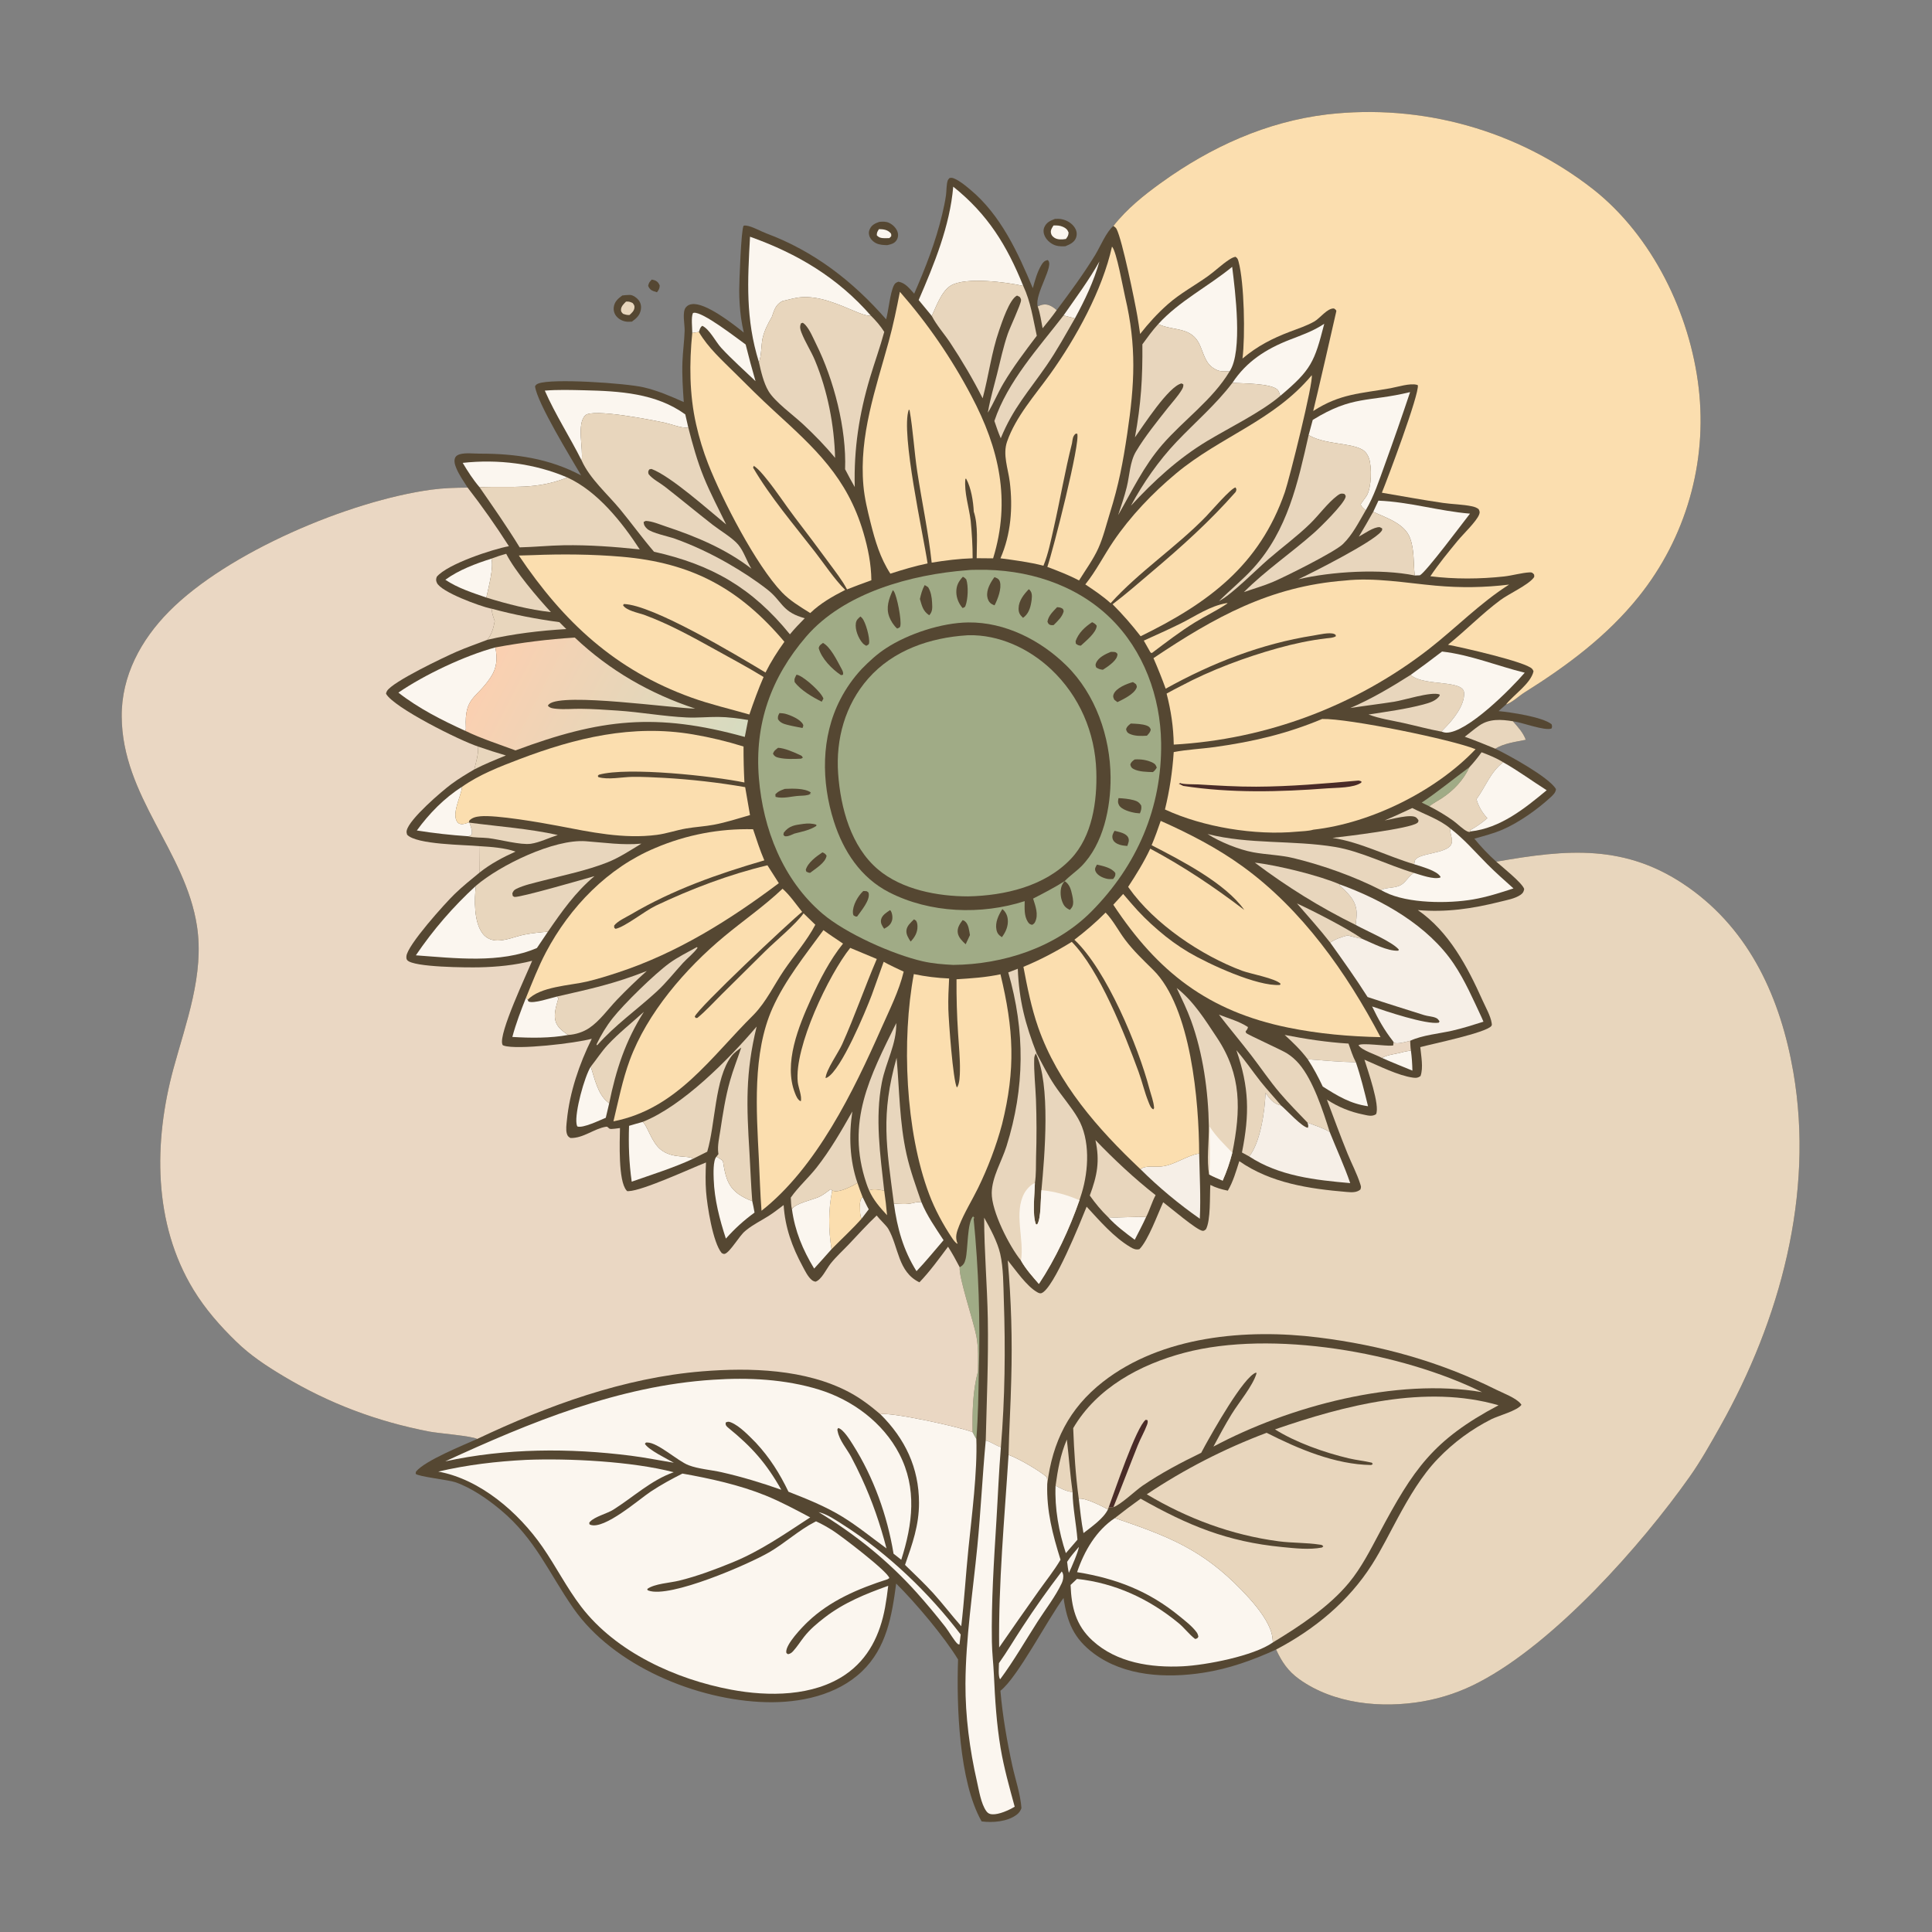 <?xml version="1.0" encoding="UTF-8"?> <svg xmlns="http://www.w3.org/2000/svg" width="3093" height="3093" viewBox="0 0 3093 3093" fill="none"><rect x="0" y="0" width="3093" height="3093" fill="#808080" stroke="none"/><g clip-path="url(#clip0_275_838)"><path d="M1043.46 447.529C1045.42 448.025 1047.82 448.475 1049.65 449.402C1053.26 451.229 1054.56 453.468 1056.12 457.011C1056.06 462.037 1054.61 464.049 1051.77 467.894C1049.92 467.35 1048.05 466.806 1046.25 466.133C1041.58 464.387 1039.59 462.206 1037.66 457.718C1038.64 452.423 1039.98 451.465 1043.46 447.529Z" fill="#554732"></path><path d="M1407.85 355.189C1413 354.763 1418.16 354.497 1422.99 356.633C1429.11 359.339 1434.91 365.027 1436.99 371.482C1438.37 375.756 1437.97 380.211 1435.64 384.077C1432.09 389.973 1426.59 391.012 1420.39 392.477C1414.31 392.278 1408.47 392.118 1402.86 389.496C1398.14 387.291 1393.05 382.44 1391.64 377.29C1390.45 372.935 1390.85 369.899 1392.91 365.891C1396.04 359.774 1401.69 357.261 1407.85 355.189Z" fill="#554732"></path><path d="M1407.15 366.863C1414.03 366.936 1420.39 367.591 1425.44 372.805C1427.32 374.756 1426.75 375.659 1426.8 378.166L1423.79 381.238C1421.08 381.295 1418.36 381.365 1415.65 381.307C1410.33 381.193 1407.36 380.573 1403.69 376.68C1403.7 371.889 1404.72 370.859 1407.15 366.863Z" fill="#FBF6EF"></path><path d="M996.28 473.025C1000.22 472.627 1004.29 472.122 1008.24 472.155C1013.29 472.195 1019.15 476.475 1022.21 480.299C1025.85 484.857 1026.93 490.294 1025.9 495.993C1024.27 504.994 1018.7 509.719 1011.68 514.914C1009.71 515.029 1007.75 515.137 1005.77 515.125C999.017 515.08 991.979 512.114 987.412 507.064C983.555 502.799 981.891 497.328 982.634 491.629C983.766 482.893 989.521 477.888 996.28 473.025Z" fill="#554732"></path><path d="M1002.23 482.839C1006.84 482.531 1008.74 483.199 1012.78 485.083C1014.94 487.98 1016.16 489.092 1015.66 492.97C1015.01 497.987 1011.33 501.02 1007.85 504.264C1003.74 504.554 1001.25 503.669 997.428 502.373C994.966 499.712 993.755 498.754 994.262 494.773C994.888 489.844 998.956 486.189 1002.23 482.839Z" fill="#E8D6BD"></path><path d="M1688.89 350.411C1692.23 350.269 1695.59 350.163 1698.91 350.755C1707.61 352.31 1716.15 357.189 1720.85 364.855C1723.75 369.582 1724.56 374.711 1722.85 380.045C1720.26 388.058 1712.62 391.333 1705.49 394.244C1700.55 394.413 1695.72 394.537 1690.91 393.214C1683.49 391.179 1676.41 385.464 1672.9 378.604C1670.68 374.236 1669.81 368.766 1671.77 364.118C1675.15 356.071 1681.14 353.44 1688.89 350.411Z" fill="#554732"></path><path d="M1686.67 360.895C1692.17 360.865 1696.75 360.868 1701.86 363.209C1706.39 365.284 1708.98 367.525 1710.75 372.325C1710.32 377.517 1709.39 378.435 1706.47 382.564C1700.62 383.552 1692.95 384.089 1687.76 380.453C1684.74 378.338 1682.92 376.179 1682.4 372.433C1681.78 368.017 1684.4 364.372 1686.67 360.895Z" fill="#FBF6EF"></path><path d="M1782.56 361.734C1804.06 334.199 1831.57 312.228 1859.81 291.947C1938.72 235.263 2027.29 194.879 2124.46 183.178C2129.15 182.635 2133.85 182.149 2138.55 181.72C2143.26 181.291 2147.97 180.919 2152.68 180.605C2157.39 180.29 2162.11 180.033 2166.83 179.833C2171.55 179.634 2176.27 179.491 2181 179.406C2185.72 179.321 2190.44 179.293 2195.16 179.323C2199.89 179.353 2204.61 179.44 2209.33 179.584C2214.06 179.729 2218.77 179.931 2223.49 180.19C2228.21 180.449 2232.92 180.766 2237.63 181.14C2242.34 181.514 2247.04 181.945 2251.74 182.433C2256.44 182.921 2261.13 183.466 2265.82 184.068C2270.5 184.671 2275.18 185.33 2279.85 186.046C2284.52 186.761 2289.18 187.534 2293.83 188.363C2298.48 189.192 2303.12 190.078 2307.75 191.02C2312.38 191.962 2316.99 192.96 2321.6 194.014C2326.2 195.068 2330.79 196.178 2335.37 197.344C2339.95 198.51 2344.51 199.731 2349.06 201.008C2353.61 202.284 2358.14 203.616 2362.66 205.003C2367.17 206.39 2371.67 207.831 2376.15 209.327C2380.63 210.824 2385.09 212.374 2389.53 213.979C2393.98 215.583 2398.4 217.242 2402.8 218.954C2407.21 220.666 2411.59 222.431 2415.95 224.25C2420.31 226.069 2424.64 227.94 2428.96 229.864C2433.27 231.788 2437.56 233.765 2441.83 235.793C2446.09 237.821 2450.33 239.901 2454.55 242.032C2458.77 244.164 2462.95 246.346 2467.12 248.58C2471.28 250.813 2475.42 253.096 2479.52 255.43C2483.63 257.764 2487.71 260.147 2491.76 262.58C2495.8 265.013 2499.82 267.495 2503.81 270.025C2507.8 272.556 2511.76 275.135 2515.69 277.762C2519.61 280.388 2523.5 283.062 2527.37 285.784C2531.23 288.505 2535.05 291.273 2538.85 294.088C2542.64 296.902 2546.4 299.762 2550.13 302.668C2645.3 377.471 2705.77 502.074 2719.52 621.496C2719.95 625.181 2720.33 628.871 2720.67 632.566C2721 636.261 2721.29 639.961 2721.54 643.664C2721.78 647.365 2721.98 651.069 2722.14 654.776C2722.29 658.483 2722.4 662.193 2722.46 665.904C2722.52 669.613 2722.54 673.323 2722.51 677.034C2722.48 680.744 2722.4 684.453 2722.28 688.162C2722.16 691.869 2721.99 695.575 2721.78 699.281C2721.57 702.984 2721.31 706.685 2721 710.384C2720.7 714.081 2720.35 717.774 2719.95 721.463C2719.56 725.152 2719.11 728.836 2718.63 732.515C2718.14 736.194 2717.61 739.866 2717.03 743.531C2716.45 747.196 2715.83 750.853 2715.16 754.502C2714.49 758.153 2713.78 761.793 2713.02 765.424C2712.26 769.057 2711.46 772.679 2710.61 776.292C2709.76 779.904 2708.87 783.506 2707.93 787.096C2707 790.687 2706.02 794.264 2704.99 797.828C2703.96 801.394 2702.9 804.947 2701.78 808.488C2700.67 812.028 2699.51 815.552 2698.31 819.062C2697.11 822.574 2695.87 826.07 2694.58 829.55C2693.29 833.029 2691.96 836.493 2690.59 839.94C2689.22 843.388 2687.81 846.818 2686.35 850.231C2684.89 853.642 2683.39 857.035 2681.85 860.41C2680.31 863.785 2678.73 867.141 2677.1 870.478C2675.48 873.814 2673.82 877.13 2672.11 880.424C2670.4 883.719 2668.66 886.992 2666.87 890.244C2665.08 893.496 2663.26 896.726 2661.39 899.934C2659.52 903.14 2657.62 906.322 2655.67 909.482C2653.72 912.641 2651.74 915.776 2649.72 918.887C2647.7 921.997 2645.63 925.082 2643.54 928.142C2641.44 931.201 2639.3 934.234 2637.12 937.24C2634.95 940.247 2632.74 943.226 2630.49 946.178C2628.24 949.13 2625.96 952.054 2623.64 954.949C2573.15 1018.01 2508.79 1065.89 2440.87 1108.43C2431.04 1114.59 2421.75 1124.16 2410.95 1127.9L2399.16 1138.42C2418.2 1140.27 2469.1 1147.57 2483.97 1159.45C2484.8 1162.91 2485.19 1162.73 2483.89 1166.32C2472.61 1170.45 2436.71 1156.38 2422.04 1154.67C2430.19 1164.09 2438.29 1172.49 2442.66 1184.35C2426.82 1187.61 2407.71 1189.9 2393.87 1198.62C2415.71 1209.17 2479.24 1243.95 2490.99 1263.12C2490.73 1268.88 2485.98 1273.08 2481.98 1276.77C2461.03 1296.02 2431.55 1316.87 2405.72 1328.05C2391.24 1334.32 2375.47 1338.31 2360.31 1342.65C2371.09 1355.83 2382.82 1368.12 2395.49 1379.5C2508.18 1359.73 2602.85 1350.15 2702.89 1420.53C2802.34 1490.49 2850.83 1599.61 2871.01 1716.44C2904.74 1911.82 2849.63 2113.56 2753.87 2283.72C2738.47 2311.08 2723.1 2338.6 2704.96 2364.28C2626.66 2475.11 2489.08 2629.45 2368.68 2692.63C2361.58 2696.41 2354.33 2699.9 2346.95 2703.11C2339.58 2706.31 2332.08 2709.22 2324.47 2711.84C2316.86 2714.45 2309.16 2716.76 2301.37 2718.77C2293.58 2720.77 2285.72 2722.47 2277.79 2723.86C2211.89 2735.24 2135.6 2728.2 2079.85 2688.17C2062.09 2675.41 2052.04 2660.56 2042.95 2640.82C2005.12 2658.03 1967.32 2671.64 1926.06 2677.99C1867.53 2686.99 1800.33 2683.82 1751.09 2647.1C1718.94 2623.12 1708.29 2596.89 1702.68 2558.26C1677.25 2592.33 1628.79 2686 1601.6 2706.8C1605.05 2746.78 1612.1 2787.49 1620.66 2826.68C1625.53 2848.94 1633.61 2871.99 1635.27 2894.69C1633.54 2899.25 1631.58 2902.21 1627.64 2905.21C1612.93 2916.46 1589.12 2918.31 1571.5 2915.94C1535.01 2851.76 1531.27 2730.03 1533.79 2656.74C1512.02 2620.73 1465.46 2565.5 1434.7 2535.16C1427.93 2586.73 1419.34 2638.1 1380.01 2675.71C1339.74 2714.22 1280.38 2726.45 1226.38 2725.06C1115.73 2722.22 982.196 2667.03 917.901 2574.67C878.169 2517.59 857.304 2463.91 801.303 2417.16C780.57 2399.85 754.509 2381.79 728.862 2372.89C718.076 2369.15 669.762 2364.02 665.428 2359.48L665.881 2356.1C679.809 2338.4 742.403 2313.44 763.93 2303.67C755.76 2298.9 701.774 2294.63 687.864 2291.95C603.438 2275.73 526.804 2246.95 453.24 2202.79C425.68 2186.25 401.06 2170.1 377.893 2147.54C352.055 2122.39 328.755 2095.93 309.895 2065.02C244.933 1958.56 245.88 1827.7 277.737 1710.64C297.859 1636.69 327.251 1560.25 315.307 1482.41C296.859 1362.17 195.783 1275.39 194.821 1147.18C194.331 1081.9 225.73 1024.33 270.632 978.902C364.225 884.212 558.789 801.909 690.353 783.949C709.839 781.291 729.058 780.789 748.677 780.644C742.409 770.77 735.111 760.561 730.617 749.753C728.403 744.428 726.174 737.813 728.865 732.274C730.088 729.758 733.441 727.991 736.087 727.245C745.535 724.577 758.034 726.266 767.969 726.251C825.34 726.154 879.296 733.953 930.376 761.092C914.971 734.557 859.684 644.917 856.57 618.355C858.219 615.899 858.874 615.192 861.744 614.045C883.371 605.397 1002 613.45 1030.47 620.089C1052.98 625.338 1073.68 634.285 1094.67 643.694C1093.19 622.357 1091.74 600.902 1092.53 579.502C1093.15 562.813 1095.54 546.204 1096.05 529.518C1096.36 519.584 1091.75 499.651 1098.02 492.034C1100.68 488.814 1103.71 487.476 1107.76 486.917C1129.33 483.939 1173.55 518.475 1190.75 532.4C1188.92 524.508 1187.44 516.552 1186.3 508.532C1184.4 494.088 1183.45 479.582 1183.44 465.015C1183.37 453.311 1186.5 366.474 1190.47 361.345C1192.29 361.055 1192.57 360.907 1194.68 361.173C1204.31 362.387 1217.41 370.132 1226.73 373.602C1303.15 402.028 1365.41 450.254 1418.65 511.223C1422.54 496.848 1424.99 469.084 1430.98 457.011C1432.87 453.205 1434.5 452.432 1438.34 450.976C1449.77 453.015 1456.01 462.043 1463.57 470.135C1481.62 428.808 1498.05 386.874 1508.44 342.883C1510.81 332.87 1513.02 322.733 1514.47 312.548C1515.46 305.58 1514.95 294.818 1517.46 288.463C1517.98 287.135 1519.2 286.198 1520.07 285.065C1523 284.211 1525.11 284.737 1527.89 285.931C1536.91 289.809 1545.35 296.974 1552.86 303.182C1601.9 343.777 1629.47 403.904 1653.45 461.321C1656.98 448.738 1660.58 435.048 1667.49 423.815C1670.15 419.484 1672.17 417.52 1677.09 416.261C1689.22 423.824 1655.8 470.555 1661.28 490.548C1667.59 487.648 1673.09 486.159 1679.83 488.762C1684.02 490.378 1688.43 493.471 1691.63 496.595C1713.36 467.616 1734.2 439.356 1753.18 408.432C1761.25 395.28 1771.29 370.693 1782.56 361.734Z" fill="#554732"></path><path d="M1727.06 2476.59C1727.34 2481.71 1714.44 2511.89 1711.16 2518.1C1709.7 2512.34 1709.17 2506.3 1708.38 2500.41C1713.77 2491.87 1720.58 2484.31 1727.06 2476.59Z" fill="#FBF6EF"></path><path d="M1376.61 1927.32C1377.53 1922.3 1377.13 1919.94 1380.98 1916.44C1384.19 1922.97 1387.22 1929.68 1390.8 1936.01L1379.34 1951.05C1375.95 1945.43 1377.18 1934.06 1376.61 1927.32Z" fill="#F6EFE7"></path><path d="M1391.34 1905.64C1398.7 1902.63 1408.04 1904.71 1415.55 1906.24C1417.47 1919.27 1418.99 1932.34 1420.12 1945.46C1408.92 1933.37 1398 1920.92 1391.34 1905.64Z" fill="#FBDEAF"></path><path d="M1661.28 490.547C1667.59 487.648 1673.09 486.159 1679.83 488.762C1684.02 490.378 1688.43 493.471 1691.64 496.595C1684.57 506.611 1676.91 516.047 1669.14 525.522C1666.83 513.896 1665.35 501.687 1661.28 490.547Z" fill="#E8D6BD"></path><path d="M765.48 1195.21C780.172 1200.33 794.984 1205.08 809.918 1209.45C792.806 1216.42 775.753 1223.33 759.3 1231.78C762.269 1219.57 766.008 1207.9 765.48 1195.21Z" fill="#E8D6BD"></path><path d="M2244.44 1684.72C2249.03 1683.36 2254.07 1682.71 2258.8 1681.82C2260.22 1692.62 2260.96 1703.11 2261.17 1714C2244.95 1707.3 2228.54 1700.84 2212.49 1693.73C2220.05 1688.61 2235.23 1687.36 2244.44 1684.72Z" fill="#FBF6EF"></path><path d="M2352.51 1228.15C2343 1248.74 2327.27 1265.37 2308.51 1277.74C2301.87 1282.12 2294.42 1285.88 2288.2 1290.79L2276.09 1284.89C2302.65 1267.05 2326.82 1247.06 2352.51 1228.15Z" fill="#A0AB86"></path><path d="M1760.08 418.611C1750.84 451.26 1736.96 480.015 1720.86 509.752L1702.67 504.998C1722.31 476.753 1743.28 448.653 1760.08 418.611Z" fill="#FBF6EF"></path><path d="M1774.23 1948.78C1794.51 1949.71 1814.72 1947.52 1834.82 1948.42C1829.23 1960.74 1822.75 1972.73 1816.63 1984.79C1801.7 1973.63 1786.85 1962.61 1774.23 1948.78Z" fill="#FBF6EF"></path><path d="M768.235 1354.69C786.736 1355.81 807.74 1357.26 825.326 1363.33C805.276 1372.32 785.156 1383.01 767.921 1396.77L768.235 1354.69Z" fill="#E8D6BD"></path><path d="M2231.04 1668.38C2231.31 1668.65 2231.54 1668.96 2231.84 1669.18C2236.09 1672.3 2252.62 1667.46 2257.59 1666.23C2257.91 1671.36 2257.9 1676.77 2258.8 1681.82C2254.07 1682.71 2249.03 1683.36 2244.44 1684.72C2235.23 1687.36 2220.05 1688.61 2212.49 1693.73C2212.39 1693.69 2212.27 1693.66 2212.17 1693.61C2202.49 1688.11 2180.65 1681.93 2174.88 1673.4C2179.28 1668.94 2218.95 1674.97 2227.98 1673.96C2228.81 1673.86 2229.63 1673.75 2230.46 1673.65L2231.04 1668.38Z" fill="#EAD7C3"></path><path d="M1707.94 2304.6C1711.27 2332.56 1713.21 2360.92 1717.11 2388.76C1707.04 2387.64 1698.71 2383.17 1689.89 2378.55C1693.52 2352.44 1697.62 2329.04 1707.94 2304.6Z" fill="#E8D6BD"></path><path d="M1727.03 2399.31C1737.01 2397.33 1764.08 2411.25 1773.77 2416.41C1766.8 2431 1747.2 2444.52 1734.6 2454.35C1731 2436.22 1729.27 2417.65 1727.03 2399.31Z" fill="#FBF6EF"></path><path d="M2076.38 1446.36C2104.33 1459.27 2157.02 1486.32 2181.05 1503.12C2173.12 1501.53 2165.26 1499.65 2157.46 1497.48C2147.73 1500.17 2137.94 1503.16 2129.59 1509.08C2112.77 1487.51 2094.23 1467.08 2076.38 1446.36Z" fill="#E8D6BD"></path><path d="M1963.71 965.542L1965.45 965.769C1948.87 977.168 1930.52 985.638 1913.4 996.152C1889.54 1010.79 1866.34 1028.69 1843.96 1045.55L1841.84 1044.52L1831.14 1025.59C1850.89 1016.55 1870.86 1007.78 1890.3 998.101C1914.63 985.997 1936.48 970.248 1963.71 965.542Z" fill="#FBDEAF"></path><path d="M1310.48 2420.74C1324.35 2424.07 1338.18 2433.68 1350.1 2441.28C1421.01 2486.51 1487.12 2549.82 1538.01 2616.73L1536.01 2632.76C1535.15 2632.5 1534.16 2632.53 1533.44 2632C1528.5 2628.31 1518.41 2610.87 1513.69 2604.85C1499.07 2586.14 1483.86 2567.94 1468.06 2550.22C1421.79 2498.62 1369.66 2456.65 1310.48 2420.74Z" fill="#FBF6EF"></path><path d="M1689.89 2378.55C1698.71 2383.17 1707.04 2387.64 1717.11 2388.76C1717.42 2413.73 1723.02 2439.88 1724.93 2464.97L1706.38 2486.49C1695.07 2452.38 1688.31 2414.51 1689.89 2378.55Z" fill="#FBF6EF"></path><path d="M712.95 928.164C734.26 912.566 761.741 902.208 786.735 894.358C790.704 908.859 781.827 941.436 778.604 956.659C756.295 948.96 732.656 941.409 712.95 928.164Z" fill="#FBF6EF"></path><path d="M751.586 1317.04C798.341 1323.21 846.992 1326.6 892.971 1336.79C879.499 1341.04 863.771 1348.77 849.964 1350.8C833.651 1353.19 800.071 1343.9 781.658 1341.75C771.89 1340.6 758.446 1341.41 749.502 1338.79C753.193 1337.83 753.039 1338.6 755.298 1335.16C756.153 1328.85 753.513 1322.97 751.586 1317.04Z" fill="#E8D6BD"></path><path d="M2056.67 1656.84C2090.69 1663.49 2124.24 1668.58 2158.86 1670.72C2162.44 1680.69 2165.64 1691.26 2170.66 1700.58C2144.95 1700.19 2119.25 1697.72 2093.61 1695.83C2082.76 1681.26 2070.09 1669.02 2056.67 1656.84Z" fill="#E8D6BD"></path><path d="M1699.76 2515.79C1700.76 2516.94 1701.37 2518.34 1701.77 2519.82C1702.96 2524.22 1701.8 2530.27 1699.91 2534.31C1689.98 2555.6 1673.89 2576.18 1661.16 2596.03C1641.37 2626.86 1623.04 2658.94 1601.22 2688.39C1597.66 2684.26 1599.28 2668.27 1599.26 2662.58C1612.45 2644.01 1624.07 2624.13 1636.62 2605.09C1656.56 2574.54 1677.61 2544.77 1699.76 2515.79Z" fill="#FBF6EF"></path><path d="M2345.05 1179.5C2352.64 1173.54 2360.17 1167.19 2368.09 1161.66C2384.38 1150.3 2403.32 1151.7 2422.04 1154.67C2430.19 1164.09 2438.29 1172.49 2442.66 1184.35C2426.82 1187.61 2407.71 1189.9 2393.87 1198.62C2377.71 1191.84 2361.55 1185.38 2345.05 1179.5Z" fill="#E8D6BD"></path><path d="M945.832 1707.57C951.909 1726.37 956.851 1751.86 973.195 1764.59C974.732 1765.79 974.14 1765.16 975.173 1766.7L969.812 1789.48C960.545 1793.22 933.019 1806.72 924.238 1803.35C923.486 1801.5 923.386 1801.48 923.003 1799.17C919.991 1780.92 935.616 1723.63 945.832 1707.57Z" fill="#FBF6EF"></path><path d="M787.022 974.449C822.963 984.175 858.669 991.044 895.558 996.028L906.616 1007.1C864.981 1009.49 820.867 1014.72 780.256 1024.28C787.602 1014.37 789.81 1006.16 792.081 994.3C789.656 987.613 787.523 981.635 787.022 974.449Z" fill="#E8D6BD"></path><path d="M1108.27 533.031C1108.36 525.12 1106.16 507.87 1109.36 501.198C1109.82 501.056 1110.27 500.85 1110.75 500.775C1124.77 498.543 1179.68 541.458 1193.75 551.517C1198.61 571.194 1203.88 590.763 1209.55 610.223C1191.31 592.717 1171.85 575.59 1154.73 557.026C1145.64 547.176 1136.1 527.135 1124.32 521.604C1120.58 524.38 1120.39 527.153 1118.88 531.485L1108.27 533.031Z" fill="#FBF6EF"></path><path d="M739.66 1259.64C739.566 1260.39 739.485 1261.15 739.385 1261.9C737.476 1275.97 722.685 1303.19 732.269 1316.22C733.534 1317.93 735.694 1318.96 737.793 1319.27C742.016 1319.89 746.692 1318 750.558 1316.54L751.585 1317.04C753.512 1322.97 756.152 1328.85 755.297 1335.16C753.038 1338.6 753.192 1337.83 749.501 1338.79C721.974 1336.98 694.589 1333.9 667.346 1329.55C686.825 1302.65 711.457 1277.4 739.66 1259.64Z" fill="#FBF6EF"></path><path d="M1115.61 1516.26L1116.77 1517.28C1110.84 1526.02 1100.77 1533.58 1093.53 1541.49C1079.58 1556.72 1066.5 1573.51 1051.31 1587.46C1019.5 1616.69 984.941 1640.77 955.999 1673.42L955.82 1673.41L954.972 1672.02C962.239 1656.95 970.491 1643.16 980.873 1630C998.969 1607.05 1048.15 1559 1071.83 1541.85C1085.38 1532.05 1101.03 1524.43 1115.61 1516.26Z" fill="#E8D6BD"></path><path d="M945.832 1707.57C954.891 1696.21 962.995 1683.51 972.866 1672.88C990.53 1653.86 1011.64 1637.29 1030.86 1619.84C1001.11 1666.75 986.189 1712.59 975.173 1766.7C974.14 1765.16 974.732 1765.79 973.195 1764.59C956.851 1751.86 951.909 1726.37 945.832 1707.57Z" fill="#E8D6BD"></path><path d="M1979.38 1681.35C1993.23 1697.28 2005.08 1714.94 2018.17 1731.49C2028.56 1744.61 2040.18 1756.87 2050.86 1769.79C2038.74 1767.22 2032.88 1759.27 2026.01 1749.58C2025.05 1778.09 2017.83 1829.26 1999.85 1851.37L1988.29 1845.06C2000.65 1783.07 1999.89 1741.01 1979.38 1681.35Z" fill="#E8D6BD"></path><path d="M1365.78 1897.77L1372.71 1893.72C1375.27 1901.37 1378.02 1908.94 1380.98 1916.44C1377.13 1919.94 1377.53 1922.3 1376.61 1927.32C1377.18 1934.06 1375.95 1945.43 1379.34 1951.05C1364.19 1968.06 1347.23 1983.62 1331.24 1999.84C1326.13 1968.17 1326.02 1937.24 1332.32 1905.77C1332.84 1906 1333.35 1906.3 1333.9 1906.46C1343.28 1909.17 1357.45 1901.76 1365.78 1897.77Z" fill="#FBDEAF"></path><path d="M1536.43 2028.78C1542.42 2025.35 1544.15 2022.32 1545.86 2015.69C1549.71 2000.77 1548.16 1956.41 1558.2 1946.82L1558.28 1948.43L1560.2 1949.74L1558.7 1950.75C1566.63 2031.05 1569.53 2114.72 1566.99 2195.42C1566.37 2231.44 1565.99 2267.6 1563.05 2303.51C1560.71 2300.13 1558.96 2296.53 1557.08 2292.88C1556.65 2260.59 1557.16 2226.96 1565.62 2195.59C1565.84 2176.72 1566.67 2157.97 1563.16 2139.33C1558.53 2114.73 1534.77 2045.25 1536.43 2028.78Z" fill="#A0AB86"></path><path d="M891.505 1595.43L894.142 1597.77C890.393 1611.33 884.207 1627.47 891.976 1640.68C896.159 1647.78 902.898 1652.32 909.531 1656.91C880.942 1662.19 849.211 1661.88 820.229 1660.08C826.014 1638.49 833.846 1617.98 842.104 1597.26L844.801 1600.72L846.025 1603.31C853.914 1607.3 882.241 1597.5 891.505 1595.43Z" fill="#FBF6EF"></path><path d="M1146.98 1851.76C1150.54 1853.86 1154.39 1855.77 1157.35 1858.69C1160.78 1879.8 1163.67 1898.46 1182.43 1911.73C1189.13 1916.47 1196.63 1920.07 1204.3 1922.9C1205.82 1928.93 1206.8 1935.16 1207.97 1941.27C1190.64 1953.9 1176.37 1966.9 1162.09 1982.91C1152.13 1952.41 1143.71 1920.31 1142.6 1888.14C1142.32 1880.05 1141.31 1857.79 1146.98 1851.76Z" fill="#FBF6EF"></path><path d="M2093.61 1695.83C2119.25 1697.72 2144.95 1700.19 2170.66 1700.58C2178.52 1723.54 2184.33 1747.43 2190.11 1770.99C2161.32 1766.85 2141.85 1754.68 2117.63 1739.48C2110.49 1724.29 2102.8 1709.9 2093.61 1695.83Z" fill="#FBF6EF"></path><path d="M1028.82 1796.13C1036.33 1801.38 1042.81 1828.7 1058.05 1840.62C1077.02 1855.47 1100.2 1848.93 1109.81 1854.99C1078.29 1869.64 1044.13 1880.22 1011.34 1891.76C1007.04 1861.86 1006.04 1832.53 1007.07 1802.38C1014.26 1800.14 1021.59 1798.21 1028.82 1796.13Z" fill="#FBF6EF"></path><path d="M786.735 894.358C794.585 891.44 802.281 888.707 810.398 886.595C825.002 915.139 860.07 956.188 881.935 979.923C847.435 976.166 811.727 966.92 778.604 956.659C781.826 941.436 790.704 908.859 786.735 894.358Z" fill="#E8D6BD"></path><path d="M740.763 741.021C797.298 734.877 855.878 741.912 908.235 764.427C858.083 784.429 819.783 778.177 767.615 779.871C757.345 767.843 748.812 754.598 740.763 741.021Z" fill="#FBF6EF"></path><path d="M1825.81 1871.8C1833.37 1865.25 1849.74 1868.41 1859.38 1867.4C1880.55 1865.18 1899.01 1850.13 1919.78 1846.64C1920.49 1881.49 1922.5 1916.24 1920.83 1951.1C1887.3 1927.62 1854.79 1900.68 1825.81 1871.8Z" fill="#F6EFE7"></path><path d="M1474.99 1924.26C1483.99 1946.36 1497.62 1965.57 1510.58 1985.45C1496.26 2001.95 1482.36 2019.34 1467.25 2035.09C1446.01 2001.11 1436.39 1966.19 1431.07 1926.86C1441.47 1927.53 1452.28 1928.53 1462.45 1925.77C1466.73 1924.6 1470.57 1924.35 1474.99 1924.26Z" fill="#FBF6EF"></path><path d="M1267.83 1935.68C1273.12 1926.64 1300.9 1920.75 1310.99 1916.25C1317.58 1913.31 1323.95 1908.01 1329.86 1903.85L1332.32 1905.77C1326.02 1937.24 1326.13 1968.17 1331.24 1999.84C1322.08 2010.3 1312.8 2020.64 1303.4 2030.89C1285.06 2000.6 1272.61 1970.89 1267.83 1935.68Z" fill="#FBF6EF"></path><path d="M1702.67 504.998L1720.86 509.752C1706.27 534.976 1692.12 560.926 1675.58 584.927C1646.67 626.9 1622.15 652.955 1602.14 701.646C1598.23 692.566 1595.08 683.317 1591.93 673.95C1613.04 610.831 1662.58 556.935 1702.67 504.998Z" fill="#E8D6BD"></path><path d="M2008.91 1381.04C2044.35 1384.98 2113.25 1401.9 2144.99 1415.9L2144.34 1417.37C2157.63 1429.63 2170.9 1441.05 2171.79 1460.54C2172.09 1467.2 2171.06 1474.13 2170.4 1480.76C2112.48 1452.2 2060.49 1419.72 2008.91 1381.04Z" fill="#E8D6BD"></path><path d="M1435.39 1693.44C1440.01 1745.21 1439.9 1796.79 1451.32 1847.92C1457.11 1873.88 1466.38 1899.14 1474.99 1924.26C1470.57 1924.35 1466.73 1924.6 1462.45 1925.77C1452.28 1928.53 1441.47 1927.53 1431.07 1926.86C1419.2 1835 1409.59 1785.45 1435.39 1693.44Z" fill="#E8D6BD"></path><path d="M2352.52 1228.15C2359.56 1220.51 2365.84 1212.78 2371.9 1204.33C2383.71 1208.77 2395.76 1213.6 2406.47 1220.33C2385.99 1236.13 2378.51 1259.16 2363.72 1279.54C2367.25 1291.54 2372.8 1300.62 2381.12 1309.92C2372.37 1317.42 2363.82 1323.44 2353.72 1329.03L2354.33 1331.03L2352.95 1331.85C2351.37 1331.78 2350.95 1331.87 2349.29 1331.15C2342.3 1328.08 2333.19 1318.71 2326.78 1314.09C2314.47 1305.22 2301.71 1297.68 2288.2 1290.79C2294.42 1285.88 2301.87 1282.12 2308.51 1277.74C2327.28 1265.37 2343 1248.74 2352.52 1228.15Z" fill="#E8D6BD"></path><path d="M1265.99 1917.27C1277.89 1900.16 1294.4 1885.65 1307.34 1869.16C1329.24 1841.23 1347.13 1810.22 1364.55 1779.39C1358.79 1817.22 1360.17 1857.37 1372.71 1893.72L1365.78 1897.77C1357.45 1901.76 1343.28 1909.17 1333.9 1906.46C1333.35 1906.3 1332.85 1906 1332.32 1905.77L1329.86 1903.85C1323.95 1908.01 1317.58 1913.31 1310.99 1916.25C1300.9 1920.75 1273.12 1926.64 1267.83 1935.68C1266.26 1930.29 1266.5 1922.95 1265.99 1917.27Z" fill="#E8D6BD"></path><path d="M891.505 1595.43C945.986 1582.99 982.791 1575.22 1035.42 1554.49C1018.9 1569.29 1002.96 1584.69 987.584 1600.68C973.421 1615.51 960.218 1634.44 943.237 1645.85C933.58 1652.34 921.175 1656.24 909.531 1656.91C902.898 1652.32 896.159 1647.78 891.976 1640.68C884.207 1627.47 890.393 1611.33 894.142 1597.77L891.505 1595.43Z" fill="#E8D6BD"></path><path d="M1391.34 1905.64C1389.72 1901.93 1388.26 1898.14 1386.98 1894.3C1354.06 1796.28 1392.45 1723.71 1434.9 1637.84C1435.34 1672.23 1418.23 1699.78 1411.76 1733.04C1400.63 1790.31 1409.25 1848.93 1415.55 1906.24C1408.04 1904.71 1398.7 1902.63 1391.34 1905.64Z" fill="#E8D6BD"></path><path d="M2406.47 1220.33C2430.87 1234.08 2452.64 1250.23 2476.14 1265.13C2440.78 1294.52 2401.86 1325.85 2354.33 1331.03L2353.72 1329.03C2363.81 1323.44 2372.37 1317.42 2381.12 1309.91C2372.79 1300.62 2367.25 1291.54 2363.72 1279.53C2378.51 1259.15 2385.98 1236.13 2406.47 1220.33Z" fill="#FBF6EF"></path><path d="M1753.69 1825.16C1782.98 1855.73 1816.65 1887.26 1850.05 1913.34C1843.96 1924.63 1840.68 1937.09 1834.82 1948.42C1814.72 1947.53 1794.51 1949.71 1774.23 1948.78C1762.93 1937.85 1753.76 1926.7 1744.66 1913.95C1756.55 1882.01 1761.05 1858.77 1753.69 1825.16Z" fill="#E8D6BD"></path><path d="M1972.99 612.936C1995.66 578.514 2026.9 558.673 2064.89 543.851C2084.66 536.146 2102.2 530.21 2120.05 518.328C2104.29 579.65 2099.52 591.829 2049.54 633.866C2048.51 630.44 2047.56 626.218 2044.91 623.659C2034.43 613.556 1988 613.9 1972.99 612.936Z" fill="#FBF6EF"></path><path d="M2260.93 1293.62C2280.43 1303.64 2304.86 1311.9 2321.58 1326.13C2321.61 1326.98 2321.62 1327.83 2321.65 1328.67C2321.78 1331.92 2322.51 1334.85 2323.23 1338C2324.29 1342.67 2325.51 1347.87 2323.05 1352.38C2315.28 1366.6 2271.58 1365.68 2265.55 1376.85C2264.72 1378.37 2264.33 1381.75 2264.05 1383.56C2220.42 1370.64 2178.23 1348.22 2133.23 1341.4C2153.91 1339.09 2257.17 1326.68 2268.85 1317.53C2271.06 1315.8 2270.53 1315.58 2270.86 1313.03C2269.83 1311.64 2268.73 1310.01 2267.38 1308.91C2259.39 1302.34 2227.15 1311.89 2216.75 1313.45C2231.67 1307.28 2246.27 1300.38 2260.93 1293.62Z" fill="#E8D6BD"></path><path d="M2161.67 1133.5C2195.1 1119.3 2227.67 1099.94 2258.29 1080.49C2258.79 1080.88 2259.27 1081.28 2259.77 1081.66C2281.58 1098.65 2342.35 1088.09 2343.87 1108.91C2345.33 1128.8 2326.19 1152.19 2313.27 1165.28C2311.31 1167.26 2309.43 1169.09 2307.72 1171.29C2287.41 1167.53 2267.29 1162.05 2247.12 1157.54C2228.56 1153.39 2208.73 1150.61 2190.94 1143.89C2220.17 1139.28 2249.97 1135.46 2278.61 1127.86C2287.99 1125.36 2299.9 1122.02 2305.05 1113.16L2304.47 1111.71C2291.16 1106.84 2247.82 1120.94 2232.07 1123.4C2208.68 1127.06 2185.1 1129.86 2161.67 1133.5Z" fill="#E8D6BD"></path><path d="M2206.77 801.513C2256.09 803.425 2304.11 818.274 2353.35 822.303C2341.87 836.931 2282.63 916.407 2273.06 921.044L2264.88 921.307C2262.6 901.474 2264.49 881.004 2257.55 861.839C2248.93 838.049 2219.59 829.286 2198.43 819.337L2206.77 801.513Z" fill="#FBF6EF"></path><path d="M2175.44 859.105C2183.31 845.964 2190.97 832.708 2198.44 819.337C2219.59 829.287 2248.93 838.049 2257.55 861.839C2264.49 881.004 2262.6 901.474 2264.88 921.307C2210.28 910.209 2132.37 914.74 2078.34 927.447C2102.59 916.093 2197.04 868.17 2210.98 851.134C2212.75 848.974 2212.96 848.681 2212.66 845.857L2208.9 843.966C2199.46 843.281 2183.94 854.493 2175.44 859.105Z" fill="#E8D6BD"></path><path d="M1951.42 1624.39C1966.44 1630.22 1984.58 1635.34 1997.91 1644.26C1997.4 1647.52 1996.06 1648.73 1994.1 1651.3C1994.42 1652.13 1994.53 1653.08 1995.06 1653.8C1996.86 1656.24 2051.87 1680.97 2060.14 1686.21C2067.53 1690.88 2073.94 1696.46 2079.64 1703.09C2102.41 1729.65 2118.14 1778.79 2128.73 1812.19C2117.81 1805.61 2105.17 1801.78 2093.29 1797.28C2078.34 1781.66 2063.04 1766.29 2049.04 1749.81C2032.83 1730.76 2018.84 1709.93 2003.61 1690.11C1986.57 1667.93 1968.5 1646.55 1951.42 1624.39Z" fill="#E8D6BD"></path><path d="M2210.64 1424.86C2167.51 1402.98 2118.57 1385.48 2071.58 1373.97C2049.6 1368.59 2028.25 1368.49 2006.38 1364.48C1983.74 1360.34 1952.68 1347.86 1933.25 1335.22C2000.2 1352.14 2069.91 1344.72 2137.49 1355.93C2178.92 1362.8 2222.45 1385.34 2263.52 1397.43C2262.91 1397.84 2262.29 1398.25 2261.68 1398.67C2254.98 1403.36 2250.9 1411.47 2244.1 1416C2234.13 1422.64 2221.02 1419.83 2210.64 1424.86Z" fill="#E8D6BD"></path><path d="M1575.57 1949.39C1585.19 1966.4 1596.89 1988.17 1601.25 2007.2C1606.56 2030.33 1606.21 2057.39 1607.04 2081.11C1609.75 2159.33 1608.87 2238.85 1602.35 2316.85C1593.89 2314.01 1587.04 2308.56 1578.11 2306.1C1579.69 2241 1582.55 2176.71 1581.41 2111.49C1580.46 2057.47 1575.65 2003.4 1575.57 1949.39Z" fill="#E8D6BD"></path><path d="M1972.99 612.936C1988 613.9 2034.43 613.555 2044.91 623.659C2047.56 626.217 2048.51 630.44 2049.54 633.865C2019.09 659.851 1967.88 684.806 1932.91 705.85C1886.23 733.938 1847.32 769.87 1810.51 809.662C1829.92 773.452 1855.12 737.321 1883.35 707.596C1913.49 675.853 1946.36 647.932 1972.99 612.936Z" fill="#E8D6BD"></path><path d="M872.198 625.378C893.266 623.626 914.582 624.32 935.693 624.813C991.738 626.118 1050.13 629.419 1097.08 663.412L1101.85 684.251C1101.35 684.356 1100.86 684.513 1100.36 684.565C1090.89 685.528 1074.52 679.004 1064.82 676.905C1044.79 672.573 948.321 653.308 936.819 665.082C922.892 679.342 934.197 718.775 931.174 737.231C912.326 699.613 889.155 663.913 872.198 625.378Z" fill="#FBF6EF"></path><path d="M665.77 1529.4C672.652 1519.24 679.828 1509.28 687.297 1499.53C694.766 1489.78 702.513 1480.26 710.54 1470.97C718.566 1461.68 726.859 1452.63 735.417 1443.82C743.973 1435.02 752.781 1426.47 761.84 1418.18C759.261 1440.28 758.463 1476.08 772.835 1494.73C777.952 1501.37 785.349 1504.93 793.64 1505.56C808.694 1506.71 824.945 1499.13 839.643 1496.24C851.973 1493.81 864.704 1492.58 877.212 1491.53L859.611 1517.64C801.699 1542.98 727.37 1533.85 665.77 1529.4Z" fill="#FBF6EF"></path><path d="M637.775 1108.84C679.329 1080.28 744.614 1049.42 793.085 1036.47C796.416 1054.2 795.785 1068.73 785.648 1084.13C762.583 1119.17 743.355 1115.16 745.828 1164.71C745.989 1167.89 746.028 1166.7 744.871 1170.01C707.861 1153.23 669.865 1133.94 637.775 1108.84Z" fill="#FBF6EF"></path><path d="M2308.65 1043.07C2354.19 1048.29 2396.73 1066.08 2440.99 1076.95C2419.48 1102.12 2348.81 1173.44 2315.31 1172.94C2312.8 1172.9 2310.11 1171.98 2307.72 1171.29C2309.43 1169.09 2311.31 1167.26 2313.27 1165.28C2326.19 1152.19 2345.33 1128.8 2343.87 1108.91C2342.35 1088.09 2281.58 1098.65 2259.77 1081.66C2259.27 1081.28 2258.79 1080.88 2258.29 1080.49C2275.27 1068.27 2292.06 1055.8 2308.65 1043.07Z" fill="#FBF6EF"></path><path d="M1854.18 518.944C1887.93 481.825 1934.01 458.929 1972.62 427.187C1977.39 465.75 1989.82 562.569 1968.58 594.475C1962.34 594.46 1954.49 595.173 1948.69 592.632C1930.59 584.692 1928.42 569.997 1921.26 553.317C1908.16 522.816 1880.7 530.232 1855.49 519.527C1855.05 519.34 1854.62 519.137 1854.18 518.944Z" fill="#FBF6EF"></path><path d="M1883.82 1581.71C1911.21 1603.24 1929.17 1632.54 1948.33 1661.33C1988.11 1721.1 1986.53 1777.17 1972.85 1845.48C1968.86 1860.88 1963.89 1875.56 1957.4 1890.09C1950.22 1886.94 1942.73 1884.03 1935.86 1880.25C1931.32 1859.03 1935.7 1825.78 1935.31 1802.94C1934.36 1747.05 1926 1686.6 1906.85 1633.96C1900.36 1616.12 1891.91 1598.87 1883.82 1581.71Z" fill="#E8D6BD"></path><path d="M1935.86 1880.25C1938.03 1855.16 1936.5 1828.78 1936.58 1803.53C1946.38 1819.11 1960.14 1832.28 1972.85 1845.48C1968.86 1860.88 1963.89 1875.56 1957.4 1890.09C1950.22 1886.94 1942.73 1884.03 1935.86 1880.25Z" fill="#FBF6EF"></path><path d="M2321.58 1326.13C2343.76 1343.01 2361.31 1363.62 2380.81 1383.25C2394.28 1396.82 2408.75 1409.54 2422.99 1422.29C2401.74 1429.28 2380.5 1436.08 2358.39 1439.91C2318.64 1446.79 2253.67 1446.64 2217.34 1428.32C2215.09 1427.18 2212.86 1426.03 2210.64 1424.86C2221.02 1419.83 2234.13 1422.64 2244.1 1416C2250.9 1411.47 2254.98 1403.36 2261.68 1398.67C2262.29 1398.25 2262.91 1397.84 2263.53 1397.43C2273.93 1400.52 2295.3 1408.5 2305.84 1404.86L2306.22 1403.84C2300.87 1393.73 2274.94 1387.29 2264.05 1383.56C2264.34 1381.75 2264.72 1378.37 2265.55 1376.85C2271.58 1365.68 2315.28 1366.6 2323.05 1352.38C2325.51 1347.87 2324.29 1342.67 2323.23 1338C2322.51 1334.85 2321.78 1331.92 2321.65 1328.67C2321.62 1327.83 2321.61 1326.98 2321.58 1326.13Z" fill="#FBF6EF"></path><path d="M2101.59 672.257C2165.87 632.534 2190.41 644.093 2257.47 627.725C2244.53 666.511 2231.08 705.121 2217.13 743.556C2208.22 768.004 2199.7 794.651 2186.35 817.015C2183.13 813.919 2179.28 811.581 2178.38 807.144C2180.27 804.507 2182.08 801.813 2183.99 799.194C2185.4 797.273 2186.91 795.461 2188.11 793.395C2195.63 780.427 2196.53 748.005 2191.68 733.908C2189.79 728.426 2186.62 723.294 2181.59 720.204C2163.29 708.944 2122.9 711.729 2097.37 697.81C2096.59 697.387 2095.83 696.937 2095.06 696.502L2101.59 672.257Z" fill="#FBF6EF"></path><path d="M2026.01 1749.58C2032.88 1759.27 2038.74 1767.22 2050.86 1769.79C2059.81 1777.23 2084.11 1804.23 2093.78 1805.52C2095.1 1801.94 2094.18 1800.88 2093.29 1797.28C2105.17 1801.78 2117.81 1805.61 2128.73 1812.19C2139.6 1839.43 2152.1 1866.36 2161.61 1894.09C2106.02 1889.23 2047.74 1882.91 1999.85 1851.37C2017.83 1829.26 2025.05 1778.09 2026.01 1749.58Z" fill="#F6EFE7"></path><path d="M1200.75 378.96C1276.42 405.958 1341.12 444.406 1394.37 505.49C1385.72 505.717 1376.05 501.349 1368.16 498.078C1341.49 487.007 1311.91 473.503 1282.24 475.88C1272.29 476.677 1262.04 479.964 1252.28 482.09C1241.46 488.04 1239.63 496.247 1235.73 507.209C1229.28 518.451 1223.72 529.041 1220.84 541.76C1218.65 551.405 1218.93 572.271 1214.93 579.58C1193.38 510.356 1196.85 449.644 1200.75 378.96Z" fill="#FBF6EF"></path><path d="M1526.05 298.834C1581.33 343.025 1612.08 393.027 1638.15 457.763C1612.61 451.821 1545.71 442.977 1522.18 457.174C1507.39 466.087 1498.75 490.798 1491.74 505.825L1470.73 480.335C1495.63 422.719 1520.66 361.97 1526.05 298.834Z" fill="#FBF6EF"></path><path d="M1828.87 551.242C1836.97 540.169 1844.9 529.077 1854.18 518.943C1854.62 519.137 1855.05 519.339 1855.49 519.526C1880.7 530.231 1908.16 522.816 1921.26 553.317C1928.42 569.996 1930.59 584.691 1948.69 592.632C1954.49 595.172 1962.34 594.459 1968.58 594.474C1941.25 640.066 1895.24 672.114 1860.68 711.946C1830.96 746.201 1812.4 785.746 1790.07 824.687C1794.96 809.892 1800.1 795.061 1803.84 779.928C1808.37 761.648 1808.76 739.456 1818.52 723.028C1832.72 699.123 1852.23 675.038 1869.51 653.151C1876.91 643.775 1885.62 634.548 1891.78 624.305C1893.57 621.318 1894.76 618.938 1894.44 615.37L1891.64 613.839C1870.99 618.107 1829.9 682.145 1816.98 700.193C1826.78 646.255 1829.3 605.684 1828.87 551.242Z" fill="#E8D6BD"></path><path d="M1614.63 2329.17C1629.3 2334.15 1664.5 2354.46 1676.02 2364.93C1676.57 2368.73 1676.65 2372.13 1676.56 2375.95C1675.34 2419.09 1685.11 2456.17 1697.83 2497C1687.57 2514.45 1674.42 2530.74 1662.7 2547.27C1641.47 2577.22 1620.42 2607.3 1599.57 2637.51C1598.32 2534.71 1608.12 2431.68 1614.63 2329.17Z" fill="#FBF6EF"></path><path d="M908.236 764.427C956.476 786.374 995.761 835.944 1024.19 879.557C984.051 875.356 943.101 872.254 902.732 872.912C879.097 873.299 855.552 875.77 831.952 876.298C811.775 843.305 789.599 811.671 767.615 779.871C819.783 778.177 858.083 784.429 908.236 764.427Z" fill="#E8D6BD"></path><path d="M1491.74 505.825C1498.75 490.798 1507.39 466.087 1522.18 457.174C1545.71 442.977 1612.61 451.821 1638.15 457.763C1650.3 483.736 1653.7 509.957 1659.84 537.523C1641.29 562.052 1622.06 587.337 1606.41 613.812C1597.41 629.032 1590.73 645.687 1581.49 660.672L1581.96 657.933C1585.44 637.967 1591.33 618.46 1596.21 598.806C1601.59 577.158 1606.13 555.603 1613.37 534.457C1616.65 524.894 1634.4 487.08 1634.61 480.876C1634.7 478.221 1633.79 477.499 1632.5 475.294L1628.19 473.192C1616.05 479.121 1604.15 515.569 1599.48 529.044C1587.28 564.197 1582.8 601.73 1573.15 637.641C1557.85 607.348 1539.89 576.922 1521.14 548.632C1511.98 534.819 1499.15 520.378 1491.74 505.825Z" fill="#E8D6BD"></path><path d="M1211.35 1643.45C1193.1 1718.25 1195.24 1770.06 1199.85 1845.47C1201.43 1871.26 1202.22 1897.15 1204.3 1922.9C1196.63 1920.07 1189.13 1916.46 1182.43 1911.73C1163.67 1898.46 1160.78 1879.8 1157.35 1858.69C1154.39 1855.77 1150.54 1853.86 1146.98 1851.76L1150.2 1847.6C1150.1 1846.89 1149.98 1846.19 1149.89 1845.48C1148.38 1834.02 1151.47 1821.3 1153.19 1809.91C1157.2 1783.43 1161.35 1756.4 1168.62 1730.6C1173.72 1712.53 1180.73 1694.88 1186.69 1677.06C1181.02 1681.27 1175.08 1685.4 1170.8 1691.09C1144.21 1726.54 1145.39 1799.75 1132.2 1843.81L1109.81 1854.99C1100.2 1848.93 1077.02 1855.47 1058.05 1840.62C1042.81 1828.7 1036.33 1801.38 1028.82 1796.13C1092.67 1770.77 1166.32 1696.33 1211.35 1643.45Z" fill="#E8D6BD"></path><path d="M761.84 1418.18C800.434 1385.01 886.935 1342.99 937.762 1346.75C967.405 1348.94 997.033 1353.39 1026.82 1350.6C1009.09 1361.33 991.403 1373.15 972.047 1380.77C939.22 1393.69 903.358 1400.9 869.311 1409.82C855.676 1413.39 839.003 1416.83 826.449 1423.08C822.831 1424.88 821.707 1426.59 820.194 1430.2L820.846 1434.27C821.834 1434.82 822.686 1435.8 823.809 1435.92C833.2 1436.87 931.485 1408.42 948.125 1403.66L951.741 1402.62C921.037 1428.48 899.73 1458.79 877.212 1491.53C864.704 1492.58 851.973 1493.81 839.643 1496.24C824.945 1499.13 808.695 1506.71 793.64 1505.56C785.349 1504.93 777.952 1501.37 772.835 1494.73C758.463 1476.08 759.261 1440.28 761.84 1418.18Z" fill="#E8D6BD"></path><path d="M2095.06 696.501C2095.83 696.936 2096.6 697.386 2097.38 697.809C2122.9 711.727 2163.29 708.942 2181.59 720.203C2186.62 723.293 2189.79 728.425 2191.68 733.907C2196.53 748.004 2195.63 780.426 2188.11 793.393C2186.91 795.459 2185.4 797.272 2183.99 799.193C2182.09 801.811 2180.27 804.506 2178.38 807.143C2179.28 811.58 2183.13 813.918 2186.35 817.014C2175.61 835.472 2165.38 856.003 2149.95 871.033C2136.88 883.752 2057.05 923.532 2037.57 931.766C2022.66 938.067 2006.69 942.495 1991.41 947.914C2026.28 912.979 2066.94 885.54 2103.67 853.042C2113.08 844.715 2152.24 806.372 2154.25 795.426C2154.67 793.133 2153.43 792.418 2152.19 790.672C2147.24 789.545 2144.92 790.466 2140.82 793.583C2125.06 805.587 2111.54 824.647 2097.11 838.662C2076.51 858.673 2052.74 876.155 2030.96 894.967C2010.03 913.03 1973.96 949.868 1953.16 961.449C1952.61 961.757 1952.04 962.05 1951.48 962.349C1969.52 944.332 1989.59 928.208 2006.72 909.288C2061.19 849.128 2077.75 773.092 2095.06 696.501Z" fill="#E8D6BD"></path><path d="M1578.11 2306.1C1587.04 2308.56 1593.89 2314.01 1602.35 2316.85C1599.08 2356.23 1597.58 2395.85 1595.14 2435.29C1591.18 2499.46 1586.93 2564.03 1587.94 2628.35C1588.22 2646.06 1590.37 2663.6 1591.18 2681.29C1592.98 2720.78 1595.35 2759.67 1601.92 2798.71C1607.26 2830.43 1616.03 2861.43 1624.46 2892.43C1615.29 2897.94 1599.38 2905.2 1588.44 2904.57C1584.35 2904.34 1581.49 2902.93 1579.08 2899.59C1570.46 2887.66 1567.27 2866.17 1563.97 2851.73C1552.38 2801.02 1545.36 2747.27 1545.63 2695.2C1546.02 2622.64 1557.48 2548.58 1564.58 2476.38C1570.16 2419.67 1572.8 2362.79 1578.11 2306.1Z" fill="#FBF6EF"></path><path d="M1409.58 2264.24C1423.18 2259.57 1540.86 2285.28 1557.08 2292.88C1558.96 2296.53 1560.71 2300.13 1563.05 2303.51C1564.81 2356.37 1555.83 2425.72 1550.41 2479.07C1546.2 2520.5 1543.75 2562.17 1538.9 2603.52C1523.73 2586.37 1509.87 2568.1 1494.54 2551.1C1480.13 2535.13 1464.21 2520.37 1448.87 2505.3C1460.64 2471.73 1471.35 2442.01 1471.27 2405.8C1471.16 2349.68 1448.94 2303.35 1409.58 2264.24Z" fill="#FBF6EF"></path><path d="M2144.99 1415.9C2213.18 1440.51 2286.23 1481.82 2327.32 1542.88C2345.28 1569.57 2358.3 1599.72 2371.94 1628.79C2373.01 1631.07 2373.99 1633.33 2374.91 1635.67C2358.33 1640.89 2341.78 1646.2 2324.82 1650.06C2303.9 1654.81 2276.93 1657.14 2257.59 1666.23C2252.62 1667.46 2236.09 1672.3 2231.84 1669.18C2231.54 1668.96 2231.31 1668.65 2231.04 1668.38C2230.66 1667.78 2230.35 1667.13 2229.9 1666.57C2216.02 1648.99 2206.32 1631.38 2196.65 1611.25C2218.42 1618.9 2283.11 1640.55 2303.3 1637.28L2304.62 1635.23C2302.75 1632.52 2301.95 1630.91 2298.81 1629.55C2293.06 1627.06 2286.08 1627.06 2280.05 1625.15C2249.8 1615.55 2219.51 1606.23 2189.39 1596.15C2170.53 1566.35 2150.07 1537.77 2129.59 1509.08C2137.94 1503.16 2147.73 1500.17 2157.47 1497.48C2165.26 1499.65 2173.12 1501.53 2181.05 1503.12C2197.34 1509.97 2220.99 1522.93 2238.64 1522.01L2239.42 1520.16C2228.04 1507.08 2187.77 1490.44 2170.4 1480.76C2171.06 1474.13 2172.09 1467.2 2171.79 1460.54C2170.9 1441.05 2157.64 1429.63 2144.34 1417.37L2144.99 1415.9Z" fill="#F6EFE7"></path><path d="M1252.28 482.09C1262.04 479.964 1272.29 476.677 1282.24 475.88C1311.91 473.503 1341.49 487.008 1368.16 498.078C1376.05 501.349 1385.72 505.717 1394.37 505.49C1402.22 513.341 1409.74 521.852 1415.62 531.316C1408.96 555.939 1400.23 579.904 1392.91 604.325C1375.5 662.358 1366.74 719.023 1368.42 779.75C1363.05 770.347 1357.89 760.831 1352.93 751.203C1355.41 686.628 1334.93 607.696 1306.44 550.487C1301.52 540.589 1296.68 528.359 1289.34 520.152C1288.08 518.747 1286.78 517.799 1285.24 516.733L1282.38 517.581C1280 522.937 1280.94 526.9 1283.02 532.273C1288.99 547.762 1298.47 561.904 1304.83 577.261C1324.97 625.825 1335.57 680.544 1336.94 733.065C1321.13 713.743 1303.81 696.118 1285.58 679.083C1270.09 664.608 1240.49 643.323 1230.31 626.163C1222.45 612.918 1218.31 594.59 1214.93 579.581C1218.93 572.271 1218.65 551.405 1220.84 541.761C1223.72 529.041 1229.28 518.451 1235.73 507.209C1239.63 496.247 1241.46 488.041 1252.28 482.09Z" fill="#E8D6BD"></path><path d="M1614.16 1556.76L1629.42 1550.92C1631.4 1601.61 1641.42 1639.72 1659.75 1686.73C1668.84 1703.63 1677.55 1721.32 1688.2 1737.26C1700.16 1755.17 1715.09 1771.87 1725.83 1790.45C1745.59 1824.61 1742.89 1873.43 1731.84 1909.86C1730.64 1913.77 1729.4 1917.67 1728.1 1921.55C1712.35 1967.04 1689.85 2015.38 1663.19 2055.48C1653.01 2043.68 1642.17 2031.76 1634.54 2018.11C1616.06 1995.56 1587.12 1938.97 1587.7 1909.48C1588.19 1884.03 1603.83 1858.97 1611.36 1834.97C1640.69 1741.53 1641.28 1650.74 1614.16 1556.76Z" fill="#E8D6BD"></path><path d="M1656.81 1894.05C1658.93 1880.5 1658.34 1865.95 1658.66 1852.24C1659.67 1821.41 1659.61 1790.58 1658.48 1759.75C1657.64 1738.54 1655.13 1716.61 1655.67 1695.44C1655.77 1691.75 1656.43 1689.62 1658.28 1686.47C1682.42 1735.41 1672.38 1850.75 1667.28 1905.34C1665.8 1918.16 1666.91 1950.72 1660.47 1960.29L1658.46 1960.04C1652.39 1944.77 1656.44 1911.77 1656.81 1894.05Z" fill="#554732"></path><path d="M1634.53 2018.11C1640.2 1984.12 1622.48 1941.47 1640.08 1909.91C1643.23 1904.27 1650.58 1895.94 1656.81 1894.05C1656.44 1911.77 1652.39 1944.77 1658.46 1960.04L1660.47 1960.29C1666.91 1950.72 1665.8 1918.16 1667.28 1905.34C1672.52 1905.87 1677.74 1906.61 1682.92 1907.56C1688.11 1908.5 1693.25 1909.65 1698.34 1911.01C1703.43 1912.37 1708.46 1913.93 1713.43 1915.69C1718.4 1917.45 1723.29 1919.4 1728.1 1921.55C1712.35 1967.04 1689.85 2015.39 1663.19 2055.48C1653.01 2043.68 1642.17 2031.76 1634.53 2018.11Z" fill="#FBF6EF"></path><path d="M793.084 1036.47C835.139 1028.62 877.517 1023.36 920.217 1020.7C975.75 1073.25 1040.33 1110.46 1112.97 1134.4C1078.63 1134.18 900.871 1108.42 879.193 1127.14C877.87 1128.29 877.864 1128.51 877.13 1129.83C880.621 1133.98 885.826 1134.25 891.018 1134.75C903.632 1135.98 916.723 1134.63 929.406 1134.73C949.057 1134.89 968.929 1136.3 988.535 1137.59C1025.62 1140.05 1062.38 1146.88 1099.47 1148.61C1116.29 1149.39 1132.99 1147.64 1149.78 1147.76C1165.71 1147.86 1181.98 1150.08 1197.68 1152.69L1192.35 1179.78C1050.39 1140.51 961.517 1150.58 825.267 1201.36C798.696 1191.44 770.357 1182.42 744.87 1170.01C746.027 1166.7 745.988 1167.89 745.828 1164.71C743.354 1115.16 762.582 1119.17 785.647 1084.13C795.784 1068.73 796.415 1054.2 793.084 1036.47Z" fill="url(#paint0_linear_275_838)"></path><path d="M931.174 737.231C934.197 718.775 922.891 679.342 936.819 665.082C948.321 653.308 1044.79 672.573 1064.82 676.905C1074.52 679.004 1090.89 685.528 1100.36 684.565C1100.86 684.513 1101.35 684.356 1101.85 684.251C1108.8 711.287 1116.22 738.285 1126.78 764.174C1137.24 789.803 1150.42 814.695 1162.53 839.593C1134.48 816.67 1074.1 762.419 1042.92 750.72L1039.4 751.5C1037.42 755.082 1037.48 754.991 1038.32 759.002C1044.55 767.046 1056.08 772.637 1064.25 779.007C1090.04 799.103 1115.15 820.059 1140.95 840.146C1152.48 849.126 1172.88 861.217 1181.75 871.819C1190.98 882.838 1195.22 898.082 1202.9 910.352C1161.86 878.697 1114.37 858.858 1065.55 842.677C1055.55 839.363 1044.44 834.479 1033.88 833.926L1030.47 835.539C1030.5 840.387 1032.57 843.429 1036.14 846.706C1043.39 853.354 1070.34 858.773 1080.41 862.38C1109.7 872.867 1138.59 886.541 1165.56 902.039C1187.25 914.508 1209.1 928.647 1228.81 944.094C1251.23 961.67 1251.75 978.054 1282.57 988.003C1284.48 988.619 1286.4 989.204 1288.33 989.758C1280.15 998.146 1272.01 1006.44 1264.59 1015.52C1204.22 941.149 1139.75 904.105 1047.03 883.273C1028.2 861.386 1011.4 838.049 993.079 815.791C972.667 790.987 944.461 766.729 931.174 737.231Z" fill="#E8D6BD"></path><path d="M1252.78 1422.79C1264.48 1433.05 1274.38 1447.71 1284.17 1459.85C1264.77 1475.12 1116.8 1614.5 1112.24 1627.55L1113.85 1629.77L1116.57 1629.53C1130.21 1618.27 1142.58 1604.53 1155.16 1592.06L1225.12 1522.78C1242.41 1505.72 1273.49 1480.29 1286.46 1462.17L1305.29 1480.47C1291.82 1506.09 1271.72 1529.05 1255.41 1552.98C1238.95 1577.12 1227.14 1603.27 1206.68 1624.43C1137.82 1692.44 1083.82 1775.23 982.087 1795.2C989.98 1762.42 996.422 1729.29 1008.08 1697.56C1035.99 1621.66 1097.34 1550.74 1159.35 1499.21C1190.39 1473.41 1223.44 1450.7 1252.78 1422.79Z" fill="#FBDEAF"></path><path d="M1784.81 2430.33C1868.87 2459.05 1923.88 2479.54 1987.79 2545.62C2003.29 2561.64 2020.58 2581.19 2030.55 2601.29C2035.12 2610.51 2037.51 2619.19 2037.71 2629.47C2006.81 2651.31 1930.26 2665.8 1893.42 2667.63C1842.77 2670.16 1787.88 2662.04 1749.07 2626.55C1722.08 2601.88 1715.26 2572.67 1713.92 2537.41L1724.14 2527.73C1784.82 2534.2 1839.93 2559.73 1886.92 2598.57C1896.34 2606.35 1903.56 2616.4 1913.33 2623.9C1916.77 2622.98 1916.74 2623.28 1918.53 2620.24C1917.97 2617.41 1917.27 2615.2 1915.53 2612.89C1908.21 2603.14 1897.66 2595.14 1888.27 2587.44C1838.96 2547 1786.74 2526.99 1724.34 2516.92C1735.74 2483.24 1754.74 2450.33 1784.81 2430.33Z" fill="#FBF6EF"></path><path d="M1318.25 1489.06C1328.41 1496.62 1339.17 1503.52 1349.64 1510.65C1328.62 1536.71 1312.07 1568.94 1298.35 1599.29C1278.65 1642.9 1253.92 1702.54 1272.76 1750.13C1274.68 1754.96 1277.06 1760.94 1281.99 1763.06C1284.23 1755.18 1278.09 1741.13 1277.16 1732.4C1271.24 1676.43 1326.87 1560.36 1361.16 1517.5L1403.69 1535.27C1384.33 1580.46 1368.38 1626.95 1348.22 1671.85C1342.11 1685.45 1322.41 1712.83 1321.68 1725.94C1322.56 1725.63 1323.5 1725.45 1324.31 1725C1347.04 1712.5 1385.57 1619.36 1395.43 1593.49L1414.7 1539.77C1425.06 1545.58 1436.02 1550.44 1446.74 1555.54C1439.28 1586.61 1423.91 1616.94 1411.02 1646.08C1366.43 1746.84 1307.5 1868.83 1219.14 1938.34C1217 1910.74 1216.26 1883.26 1214.89 1855.64C1211.04 1778.37 1204.35 1686.18 1236.74 1613.91C1256.8 1569.16 1289.42 1528.49 1318.25 1489.06Z" fill="#FBDEAF"></path><path d="M842.104 1597.26C852.133 1572.86 861.699 1547.82 874.053 1524.47C912.338 1452.11 972.947 1389.24 1049.17 1357.5C1055.32 1354.87 1061.54 1352.41 1067.83 1350.12C1074.11 1347.83 1080.46 1345.71 1086.86 1343.75C1093.26 1341.8 1099.7 1340.02 1106.2 1338.41C1112.69 1336.81 1119.23 1335.38 1125.8 1334.12C1132.37 1332.86 1138.97 1331.78 1145.6 1330.88C1152.23 1329.98 1158.88 1329.25 1165.54 1328.7C1172.21 1328.16 1178.89 1327.79 1185.58 1327.6C1192.27 1327.41 1198.96 1327.4 1205.65 1327.57C1211.27 1344.31 1216.61 1361.16 1223.64 1377.37C1149.22 1399.06 1077.3 1424.28 1010.31 1463.78C1002.52 1468.37 988.322 1474.7 983.154 1481.92L983.407 1485.43L985.437 1487.01C1000.4 1484.04 1032.68 1458.11 1049.8 1449.99C1106.64 1423.02 1167.33 1399.9 1228.61 1385.28C1234.62 1394.87 1240.7 1404.41 1246.86 1413.91C1168.17 1473.06 1084.11 1525.63 990.104 1556.66C973.325 1562.2 956.31 1567.53 939.096 1571.55C911.996 1577.87 864.52 1579.35 844.802 1600.72L842.104 1597.26Z" fill="#FBDEAF"></path><path d="M1462.95 1559.46C1481.6 1563.37 1500.43 1565.72 1519.47 1566.49C1518.62 1582.96 1517.8 1599.44 1518.25 1615.94C1518.75 1634.52 1525.7 1730.2 1531.89 1741.02C1536.48 1735.84 1536.66 1720.76 1536.79 1713.81C1537.16 1694.11 1534.96 1673.97 1533.82 1654.27C1531.94 1625.46 1531.11 1596.62 1531.33 1567.76C1555.13 1566.23 1578.28 1564.81 1601.66 1559.75C1622.82 1647.4 1626.23 1711.39 1604.24 1799.78C1595.07 1834.27 1581.4 1870.1 1565.74 1902.09C1556.03 1921.92 1543.69 1941.55 1535.65 1962.05C1531.59 1972.39 1528.47 1980.83 1533.13 1991.24C1529.8 1990.45 1525.85 1984.4 1523.89 1981.48C1509.62 1960.23 1496.59 1935.89 1487.57 1912.01C1449.37 1810.85 1443.31 1664.66 1462.95 1559.46Z" fill="#FBDEAF"></path><path d="M739.66 1259.64C767.455 1240.01 799.741 1227.53 831.363 1215.49C921.592 1181.16 1012.16 1159.23 1109.29 1175.69C1136.44 1180.29 1164.09 1186.87 1190.35 1195.12C1190.29 1214.33 1190.76 1233.52 1191.75 1252.71C1142.86 1242.56 1005.03 1227.29 958.732 1240.29L957.011 1242.09L957.923 1244.09C973.448 1248.82 996.308 1243.86 1012.73 1243.69C1029.51 1243.52 1046.41 1244.45 1063.17 1245.31C1106.72 1247.8 1149.99 1252.75 1192.97 1260.15L1200.72 1304.91C1181.66 1310.37 1162.32 1316.68 1142.85 1320.34C1128.13 1323.12 1113.11 1323.81 1098.37 1326.36C1082.64 1329.08 1067.46 1334.51 1051.59 1336.57C998.105 1343.52 945.412 1332.1 893.22 1322.09C865.631 1316.8 793.996 1304.4 769.089 1306.81C762.414 1307.45 756.137 1308.71 751.344 1313.67L750.558 1316.54C746.692 1318 742.016 1319.89 737.794 1319.27C735.694 1318.96 733.535 1317.93 732.269 1316.22C722.685 1303.19 737.476 1275.97 739.385 1261.9C739.485 1261.15 739.567 1260.39 739.66 1259.64Z" fill="#FBDEAF"></path><path d="M852.836 888.728C899.851 886.831 947.816 887.278 994.713 891.25C1107.26 900.782 1183.37 941.762 1255.77 1027.45C1244.44 1043.23 1234.21 1059.28 1225.52 1076.67C1179.18 1048.77 1045.21 968.267 998.785 967.007L997.459 968.947C1002.35 977.229 1021.2 980.992 1030.5 984.034C1071.78 999.118 1110.16 1020.63 1148.5 1041.86C1173.28 1055.58 1198.33 1068.98 1222.45 1083.82C1213.88 1103.51 1206.64 1123.55 1199.71 1143.87C1168.75 1134.94 1137.47 1127.77 1107.1 1116.83C984.785 1072.8 902.167 995.651 830.647 889.371L852.836 888.728Z" fill="#FBDEAF"></path><path d="M2099.99 600.724C2103.09 611.344 2064.06 767.315 2057.05 787.658C2016.38 905.603 1933.61 965.947 1826.08 1018.59C1812.19 1000.56 1797.21 983.487 1781.15 967.364C1802.83 951.002 1823.3 932.918 1844.05 915.399C1891.91 874.987 1936.6 834.793 1978.1 787.718C1978.24 787.465 1978.42 787.229 1978.52 786.954C1979.7 783.58 1979.67 783.296 1978 780.345C1970.3 781.735 1938.72 818.664 1930.77 826.861C1883.06 876.023 1823.65 915.097 1778.03 965.657C1765.66 954.333 1751.43 944.9 1737.5 935.615C1754.51 914.475 1766.91 889.643 1782.09 867.203C1809.44 826.747 1845.29 789.199 1882.79 757.972C1954.08 698.619 2039.01 673.748 2099.99 600.724Z" fill="#FBDEAF"></path><path d="M1108.27 533.031L1118.88 531.485C1133.38 556.534 1156.55 577.197 1176.93 597.501C1197.36 617.857 1217.74 638.142 1239.01 657.625C1304.48 717.579 1356.15 763.968 1382.27 852.756C1389.65 877.851 1394.67 902.758 1395 928.979C1381.94 933.625 1368.96 938.49 1356.05 943.574C1348.09 928.575 1337.17 914.87 1327.17 901.188C1309.15 876.641 1290.88 852.287 1272.34 828.127C1257.05 807.995 1243.04 786.26 1227.16 766.723C1221.19 759.386 1214.5 750.908 1206.58 745.628L1205.3 747.751L1203.92 744.416L1206.76 745.99L1205.59 748.594C1233.39 796.073 1271.19 840.206 1304.9 883.75C1320.34 903.701 1335.32 926.669 1353.09 944.414C1332.69 954.892 1313.83 965.509 1297.12 981.47C1281.38 971.584 1264.81 961.836 1251.88 948.314C1210.48 905.036 1156.33 800.329 1133.75 742.692C1125.72 722.07 1119.28 700.96 1114.43 679.364C1103.63 631.615 1103.42 581.583 1108.27 533.031Z" fill="#FBDEAF"></path><path d="M2116.73 1151.02C2158.47 1149.97 2324.86 1184.01 2362.28 1199.44C2299.01 1266.14 2195.11 1317.91 2102.63 1328.25C2094.89 1330.63 2084.37 1330.68 2076.24 1331.45C2009.3 1337.75 1926.27 1324.32 1865.03 1295.92C1872.46 1265.37 1877 1235.36 1879.04 1204.02C1900.62 1199.88 1923.38 1198.94 1945.21 1195.9C2005.93 1187.42 2059.97 1174.77 2116.73 1151.02Z" fill="#FBDEAF"></path><path d="M2175.04 1249.59C2176.17 1249.66 2178.44 1250.59 2179.55 1250.95L2179.35 1252.92C2167.11 1261.63 2140.21 1260.93 2124.97 1262.09C2048.55 1267.91 1970.13 1269.99 1894.18 1258.18C1891.77 1257.06 1889.41 1255.79 1887.05 1254.59L1888.53 1254.27L1889.3 1253.5C1892.9 1255.95 1912.91 1255.48 1918.37 1255.8C1949.15 1257.6 1980.24 1259.57 2011.08 1259.44C2065.78 1259.21 2120.59 1254.42 2175.04 1249.59Z" fill="#4A2C28"></path><path d="M1780.22 394.827C1787.42 401.663 1798.09 462.043 1801.32 475.729C1819.83 554.314 1816.43 615.25 1804.71 693.777C1797.56 741.649 1791.18 775.437 1776.68 822.059C1771.02 840.275 1766.22 860.226 1758.43 877.573C1750.44 895.37 1737.77 912.68 1727.47 929.305C1711.17 920.633 1693.95 914.094 1676.73 907.567C1685.65 881.925 1730.33 706.907 1724.48 694.14L1721.68 694.55C1717.6 698.48 1717.39 702.102 1716.51 707.578L1716.18 709.792C1704.89 754.284 1697.3 799.734 1687.13 844.498C1682.54 864.705 1678.32 886.465 1670.48 905.67C1647.85 899.87 1624.77 896.883 1601.65 893.814C1618.46 855.429 1621.69 812.795 1616.58 771.492C1613.95 750.228 1604.97 727.906 1612.29 706.889C1626.24 666.894 1656.88 632.826 1681.28 598.821C1722.53 541.31 1764.83 464.366 1780.22 394.827Z" fill="#FBDEAF"></path><path d="M1440.67 467.16C1451.81 479.878 1462.57 492.914 1472.94 506.266C1483.31 519.619 1493.28 533.264 1502.85 547.2C1512.41 561.139 1521.56 575.348 1530.29 589.826C1539.02 604.302 1547.32 619.023 1555.19 633.989C1599.63 717.987 1618.57 800.978 1589.88 893.881L1563.59 893.654C1563.55 870.789 1566.26 840.683 1558.95 819.111C1558.12 802.57 1554.78 781.134 1546.77 766.43L1545.51 766.572C1543.25 788.341 1551.41 812.031 1554 833.724C1555.91 853.768 1557.15 873.607 1557.13 893.745C1535.01 894.506 1513.38 897.179 1491.56 900.764C1486.3 851.699 1475.89 803.815 1468.48 755.106C1463.49 722.33 1461.85 688.929 1456.12 656.377L1454.84 656.054C1441.77 693.104 1478.4 857.181 1484.99 901.994C1464.85 906.177 1444.98 912.088 1425.41 918.401C1408.91 892.959 1400.98 865.672 1393.68 836.566C1388.79 817.066 1384.02 797.417 1382.25 777.349C1375.15 697.063 1401.93 622.735 1422.75 546.853C1429.98 520.484 1435.47 494.003 1440.67 467.16Z" fill="#FBDEAF"></path><path d="M1720.03 1504.48C1737.7 1490.92 1754.31 1476.8 1769.98 1460.97C1782.32 1473.72 1790.58 1490.35 1801.26 1504.52C1814.64 1522.25 1830.49 1537.21 1846.21 1552.75C1906.93 1612.77 1919.48 1764.39 1919.78 1846.64C1899.01 1850.13 1880.55 1865.18 1859.38 1867.4C1849.74 1868.41 1833.37 1865.25 1825.81 1871.8C1757.82 1807.84 1693.36 1734.26 1662.06 1644.71C1651.13 1613.43 1644.56 1580.34 1638.43 1547.84C1665.59 1536.66 1690.87 1523.22 1715.86 1507.86C1760.23 1552.69 1800.85 1656.1 1822.67 1715.58C1828.52 1731.51 1832.23 1748.36 1838.63 1764.05C1840.36 1768.28 1842.21 1774.28 1846.44 1776.02L1847.64 1773.92C1847.03 1763.57 1842.72 1752.89 1840.07 1742.86C1822.14 1674.99 1771.35 1552.54 1720.03 1504.48Z" fill="#FBDEAF"></path><path d="M1858.22 1314.18C1903.82 1334.48 1948.43 1357.45 1988.97 1386.76C2084.57 1455.89 2155.78 1557.2 2210.12 1660.39C2160.18 1659.38 2111.44 1655.14 2062.45 1645.16C1934.43 1619.08 1853.47 1556.23 1782.31 1448.43L1798.11 1431.15L1811.04 1446.19C1824.37 1461.74 1838.84 1476.15 1854.45 1489.42C1869.53 1502.54 1885.65 1514.23 1902.82 1524.48C1934.99 1543.49 2013.09 1579.56 2049.13 1576.81L2050.19 1574.97C2041.72 1566.21 2001.74 1559.03 1988.67 1554.16C1923.41 1529.86 1848.03 1479.31 1807.12 1421.31C1806.76 1420.81 1806.42 1420.3 1806.08 1419.8C1819.11 1399.93 1831.35 1380.23 1841.46 1358.67C1895.25 1387.45 1943.55 1419.81 1992.03 1456.79C1962.06 1414.01 1890.32 1377.12 1843.66 1353.14C1849.08 1340.3 1853.74 1327.36 1858.22 1314.18Z" fill="#FBDEAF"></path><path d="M1718.13 2286.35C1755.83 2221.77 1825.52 2184.35 1896.13 2165.68C2036.83 2128.47 2244.01 2165.05 2372.69 2228.75C2235.9 2205.24 2063.43 2251.28 1942.63 2315.88C1951.96 2298.46 1961.27 2281.04 1971.62 2264.2C1983.34 2245.13 2005.45 2219.07 2011.54 2198.92L2011.07 2197.37C1991.18 2203.05 1940.53 2294.03 1929.28 2314.2C1927.14 2318.02 1925.08 2321.88 1923.08 2325.78C1890.89 2341.43 1858.27 2358.58 1828.69 2378.81C1818.53 2385.76 1792.99 2409.91 1782.51 2412.76L1774.89 2413.2L1773.77 2416.41C1764.08 2411.25 1737.01 2397.33 1727.03 2399.31C1721.88 2361.93 1719.58 2324.03 1718.13 2286.35Z" fill="#E8D6BD"></path><path d="M1774.89 2413.2C1783.72 2389.61 1819.33 2283.35 1834.31 2272.94L1837.13 2273.69C1837.73 2276.59 1837.32 2278.33 1836.31 2281.04C1832.21 2292.09 1826.05 2302.49 1821.63 2313.51C1808.41 2346.53 1795.96 2379.82 1782.51 2412.76L1774.89 2413.2Z" fill="#4A2C28"></path><path d="M1141.72 2208.87C1197.95 2205.02 1256.9 2207.98 1310.92 2224.59C1364.4 2241.03 1413.7 2277.33 1439.77 2327.68C1468.36 2382.87 1461.09 2439.89 1442.86 2497.1L1430.51 2487.39C1420.5 2426.47 1398.63 2365.12 1365.39 2312.77C1360.97 2305.81 1350.11 2287.96 1341.85 2286.14C1340.17 2289.34 1340.34 2287.83 1341.05 2291.52C1343.9 2306.06 1355.46 2319.09 1362.49 2332.01C1368.47 2343.26 1374.13 2354.68 1379.45 2366.25C1396.36 2402.8 1409.11 2439.95 1419.21 2478.9C1395.94 2461.97 1373.53 2443.54 1349 2428.43C1321.76 2411.64 1291.95 2399.82 1262.28 2388.15C1248.27 2358.95 1232.21 2333.52 1210.14 2309.76C1199.45 2299.07 1184.59 2283.04 1170.4 2277.21C1166.86 2275.76 1165.24 2275.69 1161.87 2277.31C1161.06 2281.53 1162.95 2283.37 1166.15 2285.98C1203.79 2316.59 1226.88 2342.59 1250.79 2385.02C1219.71 2374 1187.29 2364.2 1155.12 2356.93C1138.35 2353.14 1118.49 2351.82 1102.52 2345.76C1084.91 2339.08 1053.32 2309.32 1036.15 2309.34C1033.43 2309.35 1034.43 2309.15 1032.42 2311.37C1037.66 2320.97 1068.49 2335.85 1078.77 2341.78C1055.88 2338.06 1033.14 2333.44 1010.13 2330.51C911.534 2317.98 810.05 2318.38 712.777 2339.54C848.462 2277.03 990.895 2218.44 1141.72 2208.87Z" fill="#FBF6EF"></path><path d="M2152.95 929.441C2200.06 924.107 2251.34 933.365 2298.37 937.603C2338.13 941.185 2376.33 940.75 2415.98 935.872C2369.34 965.461 2330.92 1005.27 2287.55 1039.1C2283.9 1041.93 2280.23 1044.72 2276.53 1047.48C2272.84 1050.24 2269.11 1052.96 2265.37 1055.65C2261.62 1058.34 2257.84 1060.99 2254.05 1063.61C2250.25 1066.23 2246.43 1068.81 2242.58 1071.35C2238.73 1073.9 2234.86 1076.41 2230.97 1078.88C2227.07 1081.35 2223.15 1083.79 2219.21 1086.19C2215.27 1088.59 2211.31 1090.95 2207.32 1093.27C2203.34 1095.6 2199.33 1097.88 2195.31 1100.13C2191.28 1102.38 2187.23 1104.59 2183.16 1106.76C2179.09 1108.94 2175 1111.07 2170.89 1113.16C2166.78 1115.26 2162.65 1117.32 2158.5 1119.34C2154.35 1121.35 2150.19 1123.33 2146 1125.27C2141.82 1127.21 2137.61 1129.11 2133.39 1130.96C2129.17 1132.82 2124.93 1134.64 2120.67 1136.42C2116.42 1138.2 2112.15 1139.94 2107.86 1141.64C2103.57 1143.34 2099.26 1145 2094.94 1146.62C2090.62 1148.23 2086.29 1149.81 2081.94 1151.35C2077.59 1152.88 2073.22 1154.38 2068.85 1155.83C2064.47 1157.29 2060.08 1158.7 2055.67 1160.07C2051.27 1161.44 2046.85 1162.77 2042.42 1164.06C2037.99 1165.35 2033.55 1166.59 2029.1 1167.8C2024.64 1169 2020.18 1170.16 2015.71 1171.28C2011.23 1172.4 2006.74 1173.48 2002.25 1174.51C1997.76 1175.55 1993.25 1176.54 1988.74 1177.5C1984.22 1178.44 1979.7 1179.35 1975.17 1180.22C1970.64 1181.08 1966.1 1181.91 1961.55 1182.68C1957 1183.46 1952.45 1184.2 1947.89 1184.9C1943.33 1185.59 1938.76 1186.24 1934.19 1186.85C1929.62 1187.45 1925.04 1188.02 1920.45 1188.54C1915.87 1189.06 1911.28 1189.54 1906.69 1189.97C1902.1 1190.41 1897.5 1190.8 1892.9 1191.15C1888.3 1191.5 1883.7 1191.8 1879.09 1192.06C1878.58 1163.53 1874.74 1137.92 1867.65 1110.39C1875.07 1106.15 1882.72 1102.31 1890.32 1098.38C1937.7 1072.98 1994.25 1051.92 2046.15 1037.57C2071.69 1030.51 2097.37 1024.97 2123.71 1021.9C2128.86 1021.3 2133.97 1021.33 2138.55 1018.64L2138.39 1016.52C2137.64 1016.01 2136.97 1015.35 2136.14 1015C2128.59 1011.8 2111.19 1016.13 2102.87 1017.43C2019.34 1030.5 1939.86 1061.54 1866.18 1102.56C1860.17 1086.05 1853.65 1069.74 1846.62 1053.64C1944.21 988.311 2032.92 938.608 2152.95 929.441Z" fill="#FBDEAF"></path><path d="M2041.15 2288.35C2152.39 2249.97 2282.42 2215.87 2399.04 2249.73C2293.85 2305.46 2262.71 2352.29 2208.32 2454.2C2193.81 2481.39 2179.55 2509.63 2159.88 2533.53C2127.91 2572.37 2080.48 2603.54 2037.71 2629.47C2037.52 2619.19 2035.12 2610.51 2030.55 2601.29C2020.58 2581.19 2003.29 2561.64 1987.79 2545.62C1923.88 2479.54 1868.87 2459.05 1784.82 2430.33C1798.33 2419.66 1812.09 2409.32 1826.09 2399.31C1902.25 2442.24 1964.34 2468.17 2052.8 2476.74C2073.37 2478.73 2095.88 2481.38 2116.27 2477.51L2118.56 2475.7C2116.64 2473.03 2115.63 2473.3 2112.49 2472.81C2091.22 2469.52 2068.68 2470.36 2047.08 2467.51C1971.77 2457.57 1900.99 2431.1 1835.91 2392.29C1850.89 2382.29 1866.15 2372.72 1881.68 2363.58C1897.21 2354.45 1912.99 2345.77 1929.02 2337.54C1945.05 2329.32 1961.3 2321.56 1977.77 2314.26C1994.25 2306.97 2010.92 2300.15 2027.78 2293.82C2078.33 2319.48 2137.46 2344.65 2195.16 2345.4L2197.72 2343.93L2196.33 2341.68C2184.01 2338.78 2171.37 2337.57 2159.1 2334.66C2120.5 2325.49 2074.64 2309.42 2041.15 2288.35Z" fill="#E8D6BD"></path><path d="M842.09 2337.17C910.768 2334.4 1011.91 2339.56 1078.6 2356.92C1042.22 2369.73 1013.85 2396.82 981.702 2417C971.801 2423.21 952.113 2428.01 944.728 2436.09C942.909 2438.07 943.447 2437.08 943.604 2440.11C944.111 2440.43 944.562 2440.87 945.126 2441.08C967.593 2449.31 1023.35 2400.09 1041.94 2387.82C1057.94 2377.25 1075.4 2367.68 1092.54 2359.09C1136.8 2366.92 1183.95 2377.28 1225.6 2394.19C1250.25 2404.21 1273.59 2416.83 1297.09 2429.24C1256.68 2455.57 1217.73 2482.88 1172.8 2501.23C1145.05 2512.56 1116.41 2523.35 1087.28 2530.52C1072.51 2534.15 1048.24 2535.24 1036.25 2543.76L1036.67 2545.67C1037.14 2545.9 1037.59 2546.18 1038.09 2546.36C1072.29 2559.21 1198.8 2504.13 1231.67 2484.95C1256.81 2470.28 1279.04 2449.56 1304.77 2436.4C1305.33 2436.11 1305.89 2435.84 1306.45 2435.57C1315.58 2439.65 1324.48 2444.78 1332.93 2450.11C1346.34 2458.56 1421.4 2515.83 1423.79 2526.42L1420.78 2528.33C1374.38 2543.18 1328.76 2562.43 1293.1 2596.5C1284.2 2605 1257.78 2632.31 1258.72 2644.99C1258.87 2647.12 1260.08 2647.2 1261.66 2648.26C1265.29 2647.45 1267.28 2646.1 1269.74 2643.41C1276.18 2636.34 1281.43 2627.86 1287.36 2620.33C1296.85 2608.27 1308.23 2598.81 1320.34 2589.45C1350.98 2565.77 1385.87 2551.7 1421.98 2538.77C1420.64 2550.3 1419.03 2561.94 1416.95 2573.37C1409.05 2616.61 1390.6 2655.47 1353.5 2680.84C1301.8 2716.17 1230.08 2716.16 1170.81 2705.1C1081.99 2688.53 986.187 2645.04 930.438 2572.24C907.146 2541.83 890.074 2507.64 868.318 2476.31C830.226 2421.44 769.018 2368.17 701.621 2355.92C747.98 2345.08 794.596 2339.59 842.09 2337.17Z" fill="#FBF6EF"></path><path d="M1548.91 912.834C1554.33 912.182 1560.02 912.306 1565.47 912.215C1642.71 910.916 1721.21 934.612 1777.45 989.323C1830.9 1041.32 1857.89 1115.47 1858.89 1189.34C1860.3 1293.31 1820.25 1385.55 1747.48 1459.08C1690.09 1517.06 1606.05 1544.04 1525.93 1544.76C1509.6 1543.88 1493.21 1542.64 1477.22 1538.98C1429.27 1528 1354.06 1494.48 1316.79 1462.76C1253.3 1408.73 1221.52 1327.11 1214.91 1245.5C1207.89 1158.91 1234.24 1084.72 1290.61 1019.16C1351.2 948.694 1459.34 919.609 1548.91 912.834Z" fill="#A0AB86"></path><path d="M1424.91 1457.03C1425.36 1457.54 1425.91 1457.98 1426.26 1458.57C1428.65 1462.69 1429.4 1469.72 1427.89 1474.2C1425.63 1480.91 1421.39 1483.59 1415.44 1486.86C1412.26 1482.31 1409.19 1477.74 1410.62 1471.85C1412.32 1464.88 1419.44 1460.78 1424.91 1457.03Z" fill="#554732"></path><path d="M1463.26 1471.81L1466.53 1473.94C1468.46 1477.05 1468.77 1479.83 1468.8 1483.42C1468.9 1492.99 1464.3 1500.7 1457.89 1507.39C1454.52 1502.2 1450.54 1496.29 1451.1 1489.76C1451.77 1482.08 1458.17 1476.89 1463.26 1471.81Z" fill="#554732"></path><path d="M1692.37 972.027C1695.28 972.251 1697.25 972.396 1699.91 973.761C1702.44 975.063 1702.06 975.939 1702.91 978.464C1700.8 987.553 1693.19 994.255 1686.81 1000.69C1685.58 1000.79 1683.69 1001.03 1682.5 1000.76C1678.72 999.904 1678.23 998.43 1676.89 995.264C1678.45 985.592 1685.93 978.869 1692.37 972.027Z" fill="#554732"></path><path d="M1784.29 1330.07C1791.25 1331.87 1803.16 1333.74 1806.29 1341.09C1808.34 1345.89 1806.21 1349.73 1804.76 1354.31C1799.38 1353.89 1794.03 1353.39 1789.09 1351.03C1785.38 1349.26 1782.21 1346.64 1781.16 1342.47C1779.93 1337.57 1781.97 1334.13 1784.29 1330.07Z" fill="#554732"></path><path d="M1541.02 1473.1C1543.02 1473.75 1543.29 1473.64 1544.93 1475C1550.82 1479.88 1551.51 1489.91 1552.83 1497L1545.99 1511.7C1540.7 1506.81 1534.6 1501.07 1533.37 1493.63C1532.05 1485.65 1536.48 1479.17 1541.02 1473.1Z" fill="#554732"></path><path d="M1316.68 1364.56C1320.04 1365.97 1321.3 1366.77 1323.29 1369.85C1321.82 1381.1 1305.45 1390.67 1296.85 1397.4C1294.52 1397.23 1293.13 1396.53 1291.01 1395.6L1289.98 1392.61C1293.15 1381.03 1307.07 1370.89 1316.68 1364.56Z" fill="#554732"></path><path d="M1756.13 1384.2C1765.71 1386.35 1779.87 1389.21 1785.6 1397.74C1785.85 1402.78 1784.9 1403.21 1782.09 1407.21C1779.12 1407.35 1776.03 1407.59 1773.09 1407.06C1766.4 1405.88 1756.79 1401.73 1753.92 1395C1751.95 1390.36 1754.08 1388.16 1756.13 1384.2Z" fill="#554732"></path><path d="M1245.64 1197.16C1255.63 1197.56 1270.52 1203.96 1279.59 1208.23C1282.8 1209.75 1284.02 1209.74 1285.25 1213.12L1282.46 1214.59C1271.21 1215.11 1257.74 1215.65 1246.76 1213.12C1242.08 1212.05 1239.95 1210.9 1237.49 1206.8C1239.15 1201.6 1241.49 1200.56 1245.64 1197.16Z" fill="#554732"></path><path d="M1247.87 1141.61C1251.07 1141.82 1254.31 1141.94 1257.43 1142.78C1266.01 1145.11 1281.67 1151.75 1285.62 1159.85C1286.64 1161.94 1285.44 1163.45 1284.74 1165.49C1276.8 1163.91 1268.72 1162.5 1260.87 1160.5C1254.58 1158.9 1248.88 1157.11 1245.45 1151.23C1245.18 1146.48 1245.58 1145.84 1247.87 1141.61Z" fill="#554732"></path><path d="M1382.06 1426.42L1387.31 1426.7C1389.2 1427.91 1390.23 1427.89 1390.72 1430.29C1393 1441.5 1378.16 1458.74 1372.18 1467.3C1369.31 1467.59 1368.89 1466.81 1366.45 1465.45C1365.8 1463.8 1365.6 1463.57 1365.47 1461.52C1364.72 1449.57 1373.59 1434.28 1382.06 1426.42Z" fill="#554732"></path><path d="M1604.72 1455.33C1609.82 1459.57 1612.64 1465.08 1613.35 1471.66C1614.5 1482.33 1610.21 1492.05 1603.95 1500.38C1598.98 1497.03 1596.4 1494.31 1595.22 1488.29C1592.92 1476.54 1598.6 1464.95 1604.72 1455.33Z" fill="#554732"></path><path d="M1256.44 1262.95C1268.58 1262.43 1287.8 1261.6 1298.11 1268.64L1295.72 1271.74L1298.58 1269.91L1297.7 1271.09C1292.2 1273.83 1286.35 1273.67 1280.32 1274.02C1267.74 1274.52 1253.92 1279.22 1241.58 1275.73L1241.4 1271.45L1243.07 1269.9L1240.13 1273.93C1243.81 1267.27 1249.7 1265.54 1256.44 1262.95Z" fill="#554732"></path><path d="M1286.32 1318.95C1293.16 1318.04 1300.38 1318.12 1306.95 1320.29L1306.85 1322.29C1296.52 1329.05 1283.6 1331.49 1271.78 1334.51C1267.6 1336.29 1262.6 1339.01 1258.03 1338.87C1255.56 1338.79 1256.05 1338.46 1254.17 1336.49L1254.75 1333.04C1263.63 1321.5 1272.83 1320.84 1286.32 1318.95Z" fill="#554732"></path><path d="M1778.25 1043.6C1779.38 1043.56 1780.41 1043.52 1781.56 1043.6C1785.75 1043.88 1786.26 1043.69 1788.92 1046.72C1788.91 1048.64 1789.03 1048.81 1788.37 1050.91C1785.81 1059.05 1772.61 1067.87 1765.62 1072.25C1761.12 1071.68 1758.9 1071.06 1754.96 1068.53C1753.96 1065.62 1753.39 1064.66 1754.62 1061.62C1758.42 1052.31 1769.66 1047.21 1778.25 1043.6Z" fill="#554732"></path><path d="M1377.57 986.943C1378.7 987.967 1379.14 988.326 1380.24 989.565C1385.93 995.983 1392.87 1021.47 1391.3 1029.83C1390.82 1032.36 1388.79 1032.66 1386.74 1033.87C1384.57 1032.59 1382.56 1031.41 1380.89 1029.49C1374.24 1021.86 1368.57 1007.86 1370.2 997.554C1371.02 992.392 1373.84 990.139 1377.57 986.943Z" fill="#554732"></path><path d="M1647.02 943.296C1648.93 944.81 1648.12 943.991 1649.85 946.308C1653.17 950.763 1651.87 959.112 1650.99 964.289C1649.33 974.13 1646.2 983.204 1637.86 989.078C1637.53 988.785 1637.19 988.505 1636.87 988.199C1632.27 983.808 1630.6 980.198 1630.7 973.867C1630.89 961.773 1639.04 951.561 1647.02 943.296Z" fill="#554732"></path><path d="M1748.39 996.098C1751.7 997.726 1753.62 998.693 1755.77 1001.75C1755.27 1012.91 1738.2 1026.29 1730.37 1033.64C1726.67 1033.47 1725.34 1032.73 1722.41 1030.51L1721.97 1026.52C1726.6 1013.12 1736.87 1003.74 1748.39 996.098Z" fill="#554732"></path><path d="M1810.34 1158.34C1817.99 1158.68 1828.94 1158.9 1836 1161.7C1839.65 1163.16 1840.8 1164.33 1842.26 1167.88C1841.55 1172.38 1839.07 1174.6 1836.12 1177.81C1827.06 1178.34 1817.01 1178.74 1808.54 1174.86C1804.71 1173.11 1803.96 1171.51 1802.75 1167.67C1804.02 1162.96 1806.71 1161.22 1810.34 1158.34Z" fill="#554732"></path><path d="M1704.46 1410.62C1712.54 1415.84 1714.57 1424.11 1716.55 1433.17C1717.83 1439 1719.49 1447.76 1715.94 1452.81C1714.82 1454.4 1714.22 1455.04 1712.85 1456.67C1705.16 1453.09 1702.64 1449.54 1699.91 1441.59C1697.33 1434.02 1696.99 1422.6 1700.99 1415.46C1701.97 1413.71 1703.22 1412.18 1704.46 1410.62Z" fill="#554732"></path><path d="M1790.65 1277.76C1798.51 1278.08 1807.53 1279.01 1815.12 1281.05C1820.65 1282.54 1824.07 1284.68 1827.04 1289.75C1827.77 1294.79 1826.71 1297.58 1824.9 1302.14C1822.71 1302.01 1820.52 1301.8 1818.35 1301.51C1810.49 1300.38 1795.24 1296.34 1791.36 1288.77C1789.12 1284.38 1789.85 1282.4 1790.65 1277.76Z" fill="#554732"></path><path d="M1480.33 936.703C1482.47 937.645 1484.11 938.898 1486 940.249C1490.33 947.486 1491.8 956.248 1492.2 964.591C1492.57 972.574 1493.34 978.803 1487.65 984.986L1486.99 984.533C1477.42 978.023 1475.84 969.466 1472.7 958.94C1474.56 950.89 1476.34 944.015 1480.33 936.703Z" fill="#554732"></path><path d="M1592.05 923.923C1593.38 924.454 1595.81 925.358 1596.95 926.128C1598.95 927.478 1600.14 929.133 1600.79 931.393C1603.87 942.197 1597.27 959.414 1592.2 969.113C1590.51 968.4 1588.84 967.766 1587.29 966.772C1583.34 964.25 1581.2 959.743 1580.56 955.225C1578.97 943.994 1585.71 932.562 1592.05 923.923Z" fill="#554732"></path><path d="M1816.49 1215.85C1826.43 1215.18 1836.59 1216.54 1845.6 1221.11C1849.57 1223.12 1850.45 1224.95 1851.94 1228.97C1849.98 1231.84 1848.58 1234.03 1845.7 1236.06C1836.07 1235.77 1823.75 1235.7 1815.04 1231.28C1811.41 1229.43 1810.64 1227.94 1809.56 1224.18C1810.67 1219.87 1813.13 1218.39 1816.49 1215.85Z" fill="#554732"></path><path d="M1541.48 923.364C1544 924.539 1545 925.584 1546.92 927.538C1550.6 938.382 1549.66 959.471 1545.6 970.106C1544.7 972.456 1543.21 972.45 1541.07 973.453C1535 966.657 1531.16 957.345 1531 948.186C1530.81 937.841 1534.52 930.71 1541.48 923.364Z" fill="#554732"></path><path d="M1813.63 1092.01C1815.51 1092.84 1817.16 1094.32 1818.82 1095.53C1819.6 1097.9 1820.55 1098.89 1819.49 1101.35C1815.08 1111.57 1798.46 1119.36 1788.9 1124.07L1783.94 1120.26C1782.45 1116.92 1781.32 1115.17 1782.81 1111.44C1786.87 1101.3 1804.03 1094.62 1813.63 1092.01Z" fill="#554732"></path><path d="M1275.11 1080.16C1277.05 1080.54 1277.05 1080.45 1279.19 1081.38C1289.66 1085.9 1314.52 1107.76 1318.26 1118.38L1315.53 1123.39C1301.06 1116.2 1281.71 1104.97 1272.12 1091.88C1271.27 1086.44 1272.73 1085 1275.11 1080.16Z" fill="#554732"></path><path d="M1317.54 1029.28C1329.54 1035.69 1340.05 1057.45 1346.47 1069.28C1348.31 1072.69 1350.64 1076.45 1349.51 1080.28L1346.38 1080.88C1332.09 1071.34 1315.21 1054.38 1310.69 1037.59C1311.86 1032.7 1313.66 1032.27 1317.54 1029.28Z" fill="#554732"></path><path d="M1429.34 944.846C1430.11 945.546 1430.46 945.794 1431.12 946.821C1435.93 954.252 1443.68 992.863 1441.28 1002.53C1440.63 1005.12 1438.48 1005.22 1436.26 1006.28C1430.85 1001.52 1426.15 994.141 1423.62 987.402C1418.04 972.55 1423.08 958.441 1429.34 944.846Z" fill="#554732"></path><path d="M1379.68 1070.82C1391.67 1058.59 1403.84 1047.35 1418.2 1037.94C1453.75 1014.65 1507.44 996.95 1550.16 996.466C1608.94 995.799 1665.74 1024.76 1707.08 1065.33C1753.94 1111.32 1777.5 1179.4 1777.96 1244.3C1778.31 1292.7 1766.44 1351.37 1731.17 1386.87C1722.86 1395.24 1712.39 1402.19 1704.46 1410.62C1687.99 1420.98 1671.23 1429.71 1653.93 1438.6C1657.61 1450.16 1662.99 1464.22 1657.12 1475.97C1655.72 1478.78 1654.97 1478.92 1652.53 1480.61C1648.92 1479.87 1647.46 1478.88 1645.42 1475.7C1639.29 1466.11 1640.35 1453.54 1640.47 1442.66C1571.17 1464.99 1489.01 1462.1 1423.45 1428.52C1377.98 1405.24 1350.17 1362.7 1334.96 1314.94C1314.72 1251.37 1314.18 1179.81 1345.27 1119.71C1349.85 1110.8 1355.01 1102.26 1360.78 1094.07C1366.54 1085.88 1372.84 1078.13 1379.68 1070.82Z" fill="#554732"></path><path d="M1548.21 1017.07C1548.88 1017.03 1549.55 1016.97 1550.23 1016.96C1599.26 1015.76 1647.29 1038.19 1682.62 1071.43C1728.17 1114.28 1753.19 1172.62 1755.12 1234.87C1756.6 1282.69 1748.76 1338.77 1714.51 1374.91C1672.76 1418.97 1608.33 1433.84 1549.86 1435.04C1501.12 1435.03 1443.82 1424.27 1405.59 1391.86C1362.19 1355.05 1345.75 1293.29 1341.81 1238.64C1337.83 1183.38 1352.95 1128.41 1389.93 1086.36C1430.06 1040.72 1489.06 1020.85 1548.21 1017.07Z" fill="#A0AB86"></path><path d="M1782.55 361.734C1804.06 334.199 1831.57 312.228 1859.8 291.947C1938.72 235.263 2027.29 194.879 2124.46 183.178C2129.15 182.635 2133.85 182.149 2138.55 181.72C2143.26 181.291 2147.97 180.919 2152.68 180.605C2157.39 180.29 2162.11 180.033 2166.83 179.833C2171.55 179.634 2176.27 179.491 2180.99 179.406C2185.72 179.321 2190.44 179.293 2195.16 179.323C2199.89 179.353 2204.61 179.44 2209.33 179.584C2214.06 179.729 2218.77 179.931 2223.49 180.19C2228.21 180.449 2232.92 180.766 2237.63 181.14C2242.34 181.514 2247.04 181.945 2251.74 182.433C2256.44 182.921 2261.13 183.466 2265.82 184.068C2270.5 184.671 2275.18 185.33 2279.85 186.046C2284.52 186.761 2289.18 187.534 2293.83 188.363C2298.48 189.192 2303.12 190.078 2307.75 191.02C2312.38 191.962 2316.99 192.96 2321.6 194.014C2326.2 195.068 2330.79 196.178 2335.37 197.344C2339.95 198.51 2344.51 199.731 2349.06 201.008C2353.61 202.284 2358.14 203.616 2362.65 205.003C2367.17 206.39 2371.67 207.831 2376.15 209.327C2380.63 210.824 2385.09 212.374 2389.53 213.979C2393.98 215.583 2398.4 217.242 2402.8 218.954C2407.21 220.666 2411.59 222.431 2415.95 224.25C2420.31 226.069 2424.64 227.94 2428.96 229.864C2433.27 231.788 2437.56 233.765 2441.83 235.793C2446.09 237.821 2450.33 239.901 2454.55 242.032C2458.77 244.164 2462.95 246.346 2467.12 248.58C2471.28 250.813 2475.42 253.096 2479.52 255.43C2483.63 257.764 2487.71 260.147 2491.75 262.58C2495.8 265.013 2499.82 267.495 2503.81 270.025C2507.8 272.556 2511.76 275.135 2515.69 277.762C2519.61 280.388 2523.5 283.062 2527.37 285.784C2531.23 288.505 2535.05 291.273 2538.85 294.088C2542.64 296.902 2546.4 299.762 2550.13 302.668C2645.3 377.471 2705.77 502.074 2719.52 621.496C2719.95 625.181 2720.33 628.871 2720.67 632.566C2721 636.261 2721.29 639.961 2721.54 643.664C2721.78 647.365 2721.98 651.069 2722.14 654.776C2722.29 658.483 2722.4 662.193 2722.46 665.904C2722.52 669.613 2722.54 673.323 2722.51 677.034C2722.48 680.744 2722.4 684.453 2722.28 688.162C2722.16 691.869 2721.99 695.575 2721.78 699.281C2721.57 702.984 2721.31 706.685 2721 710.384C2720.7 714.081 2720.35 717.774 2719.95 721.463C2719.56 725.152 2719.11 728.836 2718.63 732.515C2718.14 736.194 2717.61 739.866 2717.03 743.531C2716.45 747.196 2715.83 750.853 2715.16 754.502C2714.49 758.153 2713.78 761.793 2713.02 765.424C2712.26 769.057 2711.46 772.679 2710.61 776.292C2709.76 779.904 2708.87 783.506 2707.93 787.096C2707 790.687 2706.02 794.264 2704.99 797.828C2703.96 801.394 2702.9 804.947 2701.78 808.488C2700.67 812.028 2699.51 815.552 2698.31 819.062C2697.11 822.574 2695.87 826.07 2694.58 829.55C2693.29 833.029 2691.96 836.493 2690.59 839.94C2689.22 843.388 2687.8 846.818 2686.35 850.231C2684.89 853.642 2683.39 857.035 2681.85 860.41C2680.31 863.785 2678.73 867.141 2677.1 870.478C2675.48 873.814 2673.81 877.13 2672.11 880.424C2670.4 883.719 2668.66 886.992 2666.87 890.244C2665.08 893.496 2663.26 896.726 2661.39 899.934C2659.52 903.14 2657.61 906.322 2655.67 909.482C2653.72 912.641 2651.74 915.776 2649.72 918.887C2647.7 921.997 2645.63 925.082 2643.54 928.142C2641.44 931.201 2639.3 934.234 2637.12 937.24C2634.95 940.247 2632.74 943.226 2630.49 946.178C2628.24 949.13 2625.96 952.054 2623.64 954.949C2573.15 1018.01 2508.79 1065.89 2440.87 1108.43C2431.04 1114.59 2421.75 1124.16 2410.95 1127.9C2423.26 1112.23 2450.58 1094.42 2455.06 1074.81C2454.31 1072.96 2454.31 1072.63 2452.89 1070.87C2444.02 1059.81 2337.39 1035.71 2318.12 1032.21C2346.84 1009.2 2372.52 982.548 2402.12 960.607C2415.66 950.57 2445.76 936.983 2455.12 925.155C2456.88 922.932 2456.19 922.358 2455.93 919.691C2453.42 917.048 2452.88 916.148 2448.89 916.329C2436.38 916.906 2421.03 921.431 2407.95 922.872C2369.23 927.13 2328.57 927.366 2289.94 922.557C2302.93 902.969 2318.43 884.269 2333.3 866.098C2342.25 855.167 2363.59 835.026 2367.95 823.892C2369.45 820.05 2368.91 818.655 2367.19 815.069C2363.82 812.607 2360.88 811.511 2356.79 810.623C2341.93 807.4 2325.38 807.352 2310.19 805.147C2277.49 800.395 2244.85 794.339 2212.27 788.806C2221.2 767.082 2272.58 630.383 2269.85 616.657C2269.29 616.446 2268.75 616.174 2268.17 616.023C2257.04 613.129 2237.5 619.463 2226.15 621.514C2177.61 630.277 2145.91 629.975 2102.36 658.011C2105.83 644.685 2139.5 498.649 2139.41 497.99C2139.08 495.761 2137.26 495.121 2135.61 493.837C2124.85 493.166 2113.44 509.384 2104.14 514.682C2092.09 521.55 2078.41 525.978 2065.47 530.896C2036.39 541.951 2013.1 553.972 1989.13 574.02C1993.67 538.124 1992.05 452.685 1982.85 418.895C1981.82 415.125 1981.3 413.153 1977.85 411.063C1973.7 411.993 1970.66 413.805 1967.16 416.128C1955.43 423.912 1945.16 433.997 1933.7 442.183C1912.46 457.352 1889.35 469.679 1869.69 487.044C1853.14 501.657 1838.88 517.327 1825.25 534.638C1823.89 525.003 1822.41 515.386 1820.79 505.789C1816.76 482.314 1796.67 384.135 1787.55 366.604C1786.4 364.393 1784.54 363.136 1782.55 361.734Z" fill="#FBDEAF"></path><path d="M2395.49 1379.5C2508.18 1359.73 2602.85 1350.15 2702.89 1420.53C2802.34 1490.49 2850.83 1599.61 2871.01 1716.44C2904.74 1911.82 2849.63 2113.56 2753.87 2283.72C2738.47 2311.08 2723.1 2338.6 2704.96 2364.28C2626.66 2475.11 2489.08 2629.45 2368.68 2692.63C2361.58 2696.41 2354.34 2699.9 2346.95 2703.11C2339.58 2706.31 2332.08 2709.22 2324.47 2711.84C2316.86 2714.45 2309.16 2716.76 2301.37 2718.77C2293.58 2720.77 2285.72 2722.47 2277.79 2723.86C2211.89 2735.24 2135.6 2728.2 2079.85 2688.17C2062.09 2675.41 2052.04 2660.56 2042.95 2640.82C2104.52 2608.46 2159.08 2563.68 2196.56 2504.58C2211.89 2480.41 2224.55 2454.44 2238.21 2429.32C2256.07 2396.49 2276.02 2362.19 2302.08 2335.22C2308.26 2328.78 2314.7 2322.62 2321.41 2316.73C2328.11 2310.84 2335.05 2305.24 2342.23 2299.94C2349.41 2294.64 2356.8 2289.66 2364.41 2284.99C2372.01 2280.32 2379.8 2275.97 2387.77 2271.97C2398.7 2266.55 2429.64 2258.26 2435.73 2248.95C2435.36 2248.44 2435 2247.91 2434.61 2247.41C2427.12 2237.93 2406.09 2230.18 2395.1 2224.69C2304.86 2179.68 2210.68 2153.64 2110.66 2141.19C1995.43 2126.84 1859.66 2138.61 1765.49 2212.42C1711.37 2254.83 1684.93 2308.26 1676.56 2375.95C1676.65 2372.13 1676.57 2368.73 1676.02 2364.93C1664.5 2354.46 1629.3 2334.15 1614.63 2329.17C1615.46 2289.05 1618.05 2248.88 1618.93 2208.72C1620.78 2144.96 1618.91 2081.3 1613.34 2017.76C1626.05 2033.27 1643.46 2059.17 1660.75 2068.86C1662.65 2069.93 1665.1 2071.06 1667.26 2070.29C1687.01 2063.3 1729.91 1955.86 1739.64 1931.81C1760.55 1954.49 1783.17 1980.86 1809.85 1996.62C1814.66 1999.46 1818.65 2001.18 1824.17 1999.81C1838.41 1985.31 1853.05 1944.41 1862.17 1924.71C1873.56 1933.13 1915.57 1969.26 1925.16 1970.44C1927.72 1970.76 1928.58 1969.48 1930.58 1968.13C1938.44 1953.68 1936.53 1914.84 1937.67 1897C1946.93 1901.66 1955.58 1904.1 1965.66 1906.18C1974.22 1891.63 1978.91 1874.93 1984.04 1858.94C2034.65 1894.16 2095.86 1903.17 2155.88 1908.23C2163.49 1908.87 2171.71 1909.57 2177.89 1904.36C2179.42 1900.15 2178.93 1899.54 2177.58 1895.26C2172.46 1879.06 2163.87 1862.91 2157.44 1847.11C2145.76 1818.43 2135.19 1789.39 2124.28 1760.42C2128.69 1763.32 2133.24 1766 2137.91 1768.47C2142.58 1770.93 2147.36 1773.16 2152.25 1775.16C2157.14 1777.17 2162.11 1778.93 2167.16 1780.45C2172.22 1781.98 2177.34 1783.26 2182.52 1784.29C2189.47 1785.74 2196.53 1788 2202.92 1783.78C2209.68 1770.02 2189.34 1712.6 2184.37 1696.48C2206.91 1706.04 2238.48 1722.05 2262.19 1725.24C2267.16 1725.91 2270.08 1725.65 2274.14 1722.71C2278.97 1709.23 2275.08 1690.5 2273.79 1676.36C2293.08 1671.16 2379.08 1653.45 2387.54 1642.54C2388.76 1640.97 2388.32 1639.39 2388.03 1637.57C2386.22 1626.27 2378.25 1612.26 2373.54 1601.73C2349.28 1547.57 2319.77 1491.47 2269.87 1457.01C2315.82 1460.86 2357.16 1454.76 2401.63 1443.6C2412.13 1440.96 2424.99 1438.84 2434.06 1432.72C2437.94 1430.1 2439.35 1427.78 2440.12 1423.25C2437.23 1413.59 2404.88 1387.95 2395.49 1379.5Z" fill="#E8D6BD"></path><path d="M748.677 780.645C772.128 810.902 794.144 842.17 814.723 874.447C788.856 879.138 716.085 902.994 699.213 923.446C697.968 927.182 697.742 929.257 699.391 932.963C706.069 947.972 768.778 970.578 785.282 974.175C785.856 974.299 786.442 974.36 787.022 974.45C787.523 981.636 789.656 987.614 792.081 994.301C789.81 1006.16 787.602 1014.38 780.256 1024.28C764.015 1030.57 747.459 1036.21 731.475 1043.13C712.784 1051.22 627.303 1091.75 619.429 1106.49C618.335 1108.54 618.432 1108.66 618.018 1110.64C630.166 1132.75 736.383 1185.75 765.48 1195.21C766.008 1207.9 762.269 1219.57 759.3 1231.78C746.716 1239.2 734.236 1246.64 722.498 1255.37C707.018 1266.89 655.352 1311.09 651.15 1329.53C650.498 1332.39 651.075 1333.49 651.745 1336.25C666.313 1352.39 744.738 1352.33 768.234 1354.69L767.92 1396.77C754.219 1408 740.352 1419.13 727.633 1431.48C712.908 1445.77 651.612 1513.56 650.637 1531.04C650.507 1533.37 650.482 1535.47 652.083 1537.28C662.139 1548.62 748.233 1549.03 767.235 1548.62C795.688 1548.01 824.329 1545.24 851.954 1538.17C843.306 1559.37 797.724 1655.2 804.26 1671.98C804.855 1673.51 805.097 1673.51 806.707 1674.05C827.705 1681.05 921.435 1670.15 947.369 1662.99C927.44 1703.21 911.906 1748.78 907.55 1793.52C906.928 1799.91 905.626 1808.56 907.441 1814.76C908.604 1818.73 909.788 1819.81 913.256 1821.87C933.925 1822.41 950.755 1806.97 970.274 1803.82C973.361 1803.32 973.702 1806.17 976.231 1807.1C978.931 1808.1 988.986 1806.21 992.532 1805.93C992.17 1827.66 989.515 1890.34 1002.96 1905.75C1004.41 1907.43 1004.25 1907 1006.67 1906.9C1029.4 1905.98 1104.9 1871 1130.23 1861.05C1129.57 1876.65 1129.2 1892.09 1130.38 1907.68C1132.06 1929.89 1141.18 1989.44 1155.44 2006.09C1157.28 2006.89 1158.44 2007.95 1160.49 2007.28C1168.96 2004.49 1183.69 1978.28 1192.88 1970.87L1195.09 1969.05C1205.9 1960.29 1218.92 1954.01 1230.65 1946.55C1238.91 1941.29 1246.71 1935.08 1254.55 1929.2C1256.87 1964.97 1267.97 1995.91 1284.9 2027.23C1288.92 2034.67 1293.26 2044.06 1299.94 2049.47C1301.64 2050.85 1303.4 2051.4 1305.48 2051.91C1315.02 2049.16 1323.2 2031.18 1329.65 2023.04C1338.15 2012.31 1348.97 2002.51 1358.43 1992.58C1373.26 1977 1387.83 1960.71 1403.48 1945.94C1408.25 1952.27 1418.99 1961.89 1422.15 1967.39C1438.9 1996.6 1437.24 2036.14 1471.93 2052.9C1488.75 2035.41 1503.21 2015.3 1517.75 1995.91C1524.62 2006.57 1530.56 2017.54 1536.43 2028.78C1534.77 2045.25 1558.53 2114.74 1563.16 2139.33C1566.67 2157.97 1565.84 2176.72 1565.62 2195.59C1557.16 2226.96 1556.65 2260.59 1557.08 2292.88C1540.86 2285.28 1423.18 2259.57 1409.58 2264.24C1393.66 2250.7 1377.78 2238.46 1359.24 2228.65C1289.7 2191.85 1201.18 2189.17 1124.06 2195.44C998.815 2205.62 876.635 2250.29 763.93 2303.67C755.76 2298.9 701.774 2294.63 687.864 2291.95C603.438 2275.73 526.804 2246.95 453.24 2202.79C425.68 2186.25 401.06 2170.1 377.893 2147.54C352.055 2122.39 328.755 2095.93 309.895 2065.02C244.933 1958.56 245.88 1827.7 277.737 1710.64C297.859 1636.69 327.251 1560.25 315.307 1482.41C296.859 1362.17 195.783 1275.39 194.821 1147.18C194.331 1081.9 225.73 1024.33 270.632 978.902C364.225 884.212 558.789 801.909 690.353 783.949C709.839 781.291 729.058 780.79 748.677 780.645Z" fill="#EAD7C3"></path></g><defs><linearGradient id="paint0_linear_275_838" x1="1148.38" y1="1252.83" x2="782.263" y2="1064" gradientUnits="userSpaceOnUse"><stop stop-color="#D6DBC0"></stop><stop offset="1" stop-color="#FBD0B1"></stop></linearGradient><clipPath id="clip0_275_838"><rect width="3093" height="3093" fill="white"></rect></clipPath></defs></svg> 
